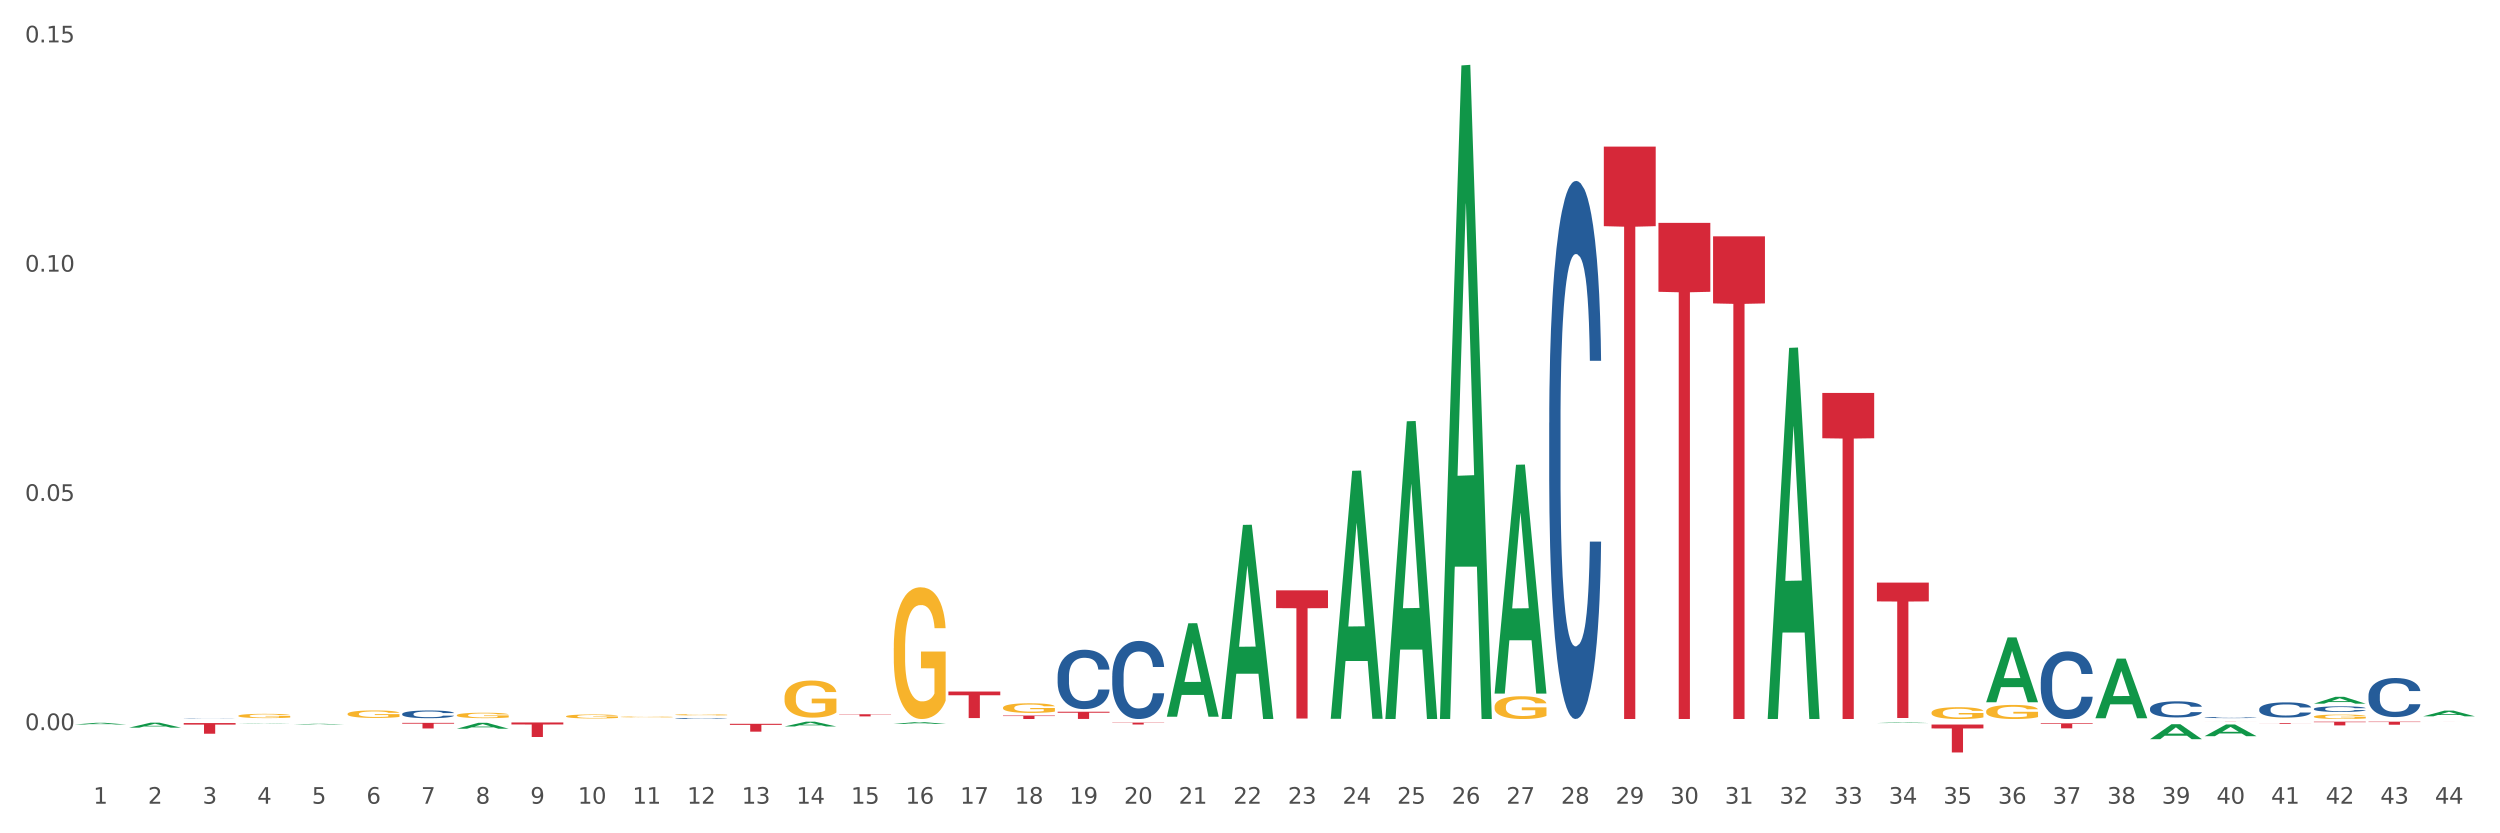 <?xml version="1.0" encoding="utf-8" standalone="no"?>
<!DOCTYPE svg PUBLIC "-//W3C//DTD SVG 1.1//EN"
  "http://www.w3.org/Graphics/SVG/1.1/DTD/svg11.dtd">
<svg xmlns:xlink="http://www.w3.org/1999/xlink" width="1080pt" height="360pt" viewBox="0 0 1080 360" xmlns="http://www.w3.org/2000/svg" version="1.1">
 <rect x="0" y="0" width="1080" height="360" fill="#333333" stroke="none"/>
 <defs>
  <style type="text/css">*{stroke-linejoin: round; stroke-linecap: butt}</style>
 </defs>
 <g id="figure_1">
  <g id="patch_1">
   <path d="M 0 360 
L 1080 360 
L 1080 0 
L 0 0 
z
" style="fill: #ffffff; stroke: #ffffff; stroke-linejoin: miter"/>
  </g>
  <g id="axes_1">
   <g id="matplotlib.axis_1">
    <g id="xtick_1">
     <g id="text_1">
      <!-- 1 -->
      <g style="fill: #4d4d4d" transform="translate(40.329 347.204) scale(0.096 -0.096)">
       <defs>
        <path id="DejaVuSans-31" d="M 794 531 
L 1825 531 
L 1825 4091 
L 703 3866 
L 703 4441 
L 1819 4666 
L 2450 4666 
L 2450 531 
L 3481 531 
L 3481 0 
L 794 0 
L 794 531 
z
" transform="scale(0.016)"/>
       </defs>
       <use xlink:href="#DejaVuSans-31"/>
      </g>
     </g>
    </g>
    <g id="xtick_2">
     <g id="text_2">
      <!-- 2 -->
      <g style="fill: #4d4d4d" transform="translate(63.924 347.204) scale(0.096 -0.096)">
       <defs>
        <path id="DejaVuSans-32" d="M 1228 531 
L 3431 531 
L 3431 0 
L 469 0 
L 469 531 
Q 828 903 1448 1529 
Q 2069 2156 2228 2338 
Q 2531 2678 2651 2914 
Q 2772 3150 2772 3378 
Q 2772 3750 2511 3984 
Q 2250 4219 1831 4219 
Q 1534 4219 1204 4116 
Q 875 4013 500 3803 
L 500 4441 
Q 881 4594 1212 4672 
Q 1544 4750 1819 4750 
Q 2544 4750 2975 4387 
Q 3406 4025 3406 3419 
Q 3406 3131 3298 2873 
Q 3191 2616 2906 2266 
Q 2828 2175 2409 1742 
Q 1991 1309 1228 531 
z
" transform="scale(0.016)"/>
       </defs>
       <use xlink:href="#DejaVuSans-32"/>
      </g>
     </g>
    </g>
    <g id="xtick_3">
     <g id="text_3">
      <!-- 3 -->
      <g style="fill: #4d4d4d" transform="translate(87.52 347.204) scale(0.096 -0.096)">
       <defs>
        <path id="DejaVuSans-33" d="M 2597 2516 
Q 3050 2419 3304 2112 
Q 3559 1806 3559 1356 
Q 3559 666 3084 287 
Q 2609 -91 1734 -91 
Q 1441 -91 1130 -33 
Q 819 25 488 141 
L 488 750 
Q 750 597 1062 519 
Q 1375 441 1716 441 
Q 2309 441 2620 675 
Q 2931 909 2931 1356 
Q 2931 1769 2642 2001 
Q 2353 2234 1838 2234 
L 1294 2234 
L 1294 2753 
L 1863 2753 
Q 2328 2753 2575 2939 
Q 2822 3125 2822 3475 
Q 2822 3834 2567 4026 
Q 2313 4219 1838 4219 
Q 1578 4219 1281 4162 
Q 984 4106 628 3988 
L 628 4550 
Q 988 4650 1302 4700 
Q 1616 4750 1894 4750 
Q 2613 4750 3031 4423 
Q 3450 4097 3450 3541 
Q 3450 3153 3228 2886 
Q 3006 2619 2597 2516 
z
" transform="scale(0.016)"/>
       </defs>
       <use xlink:href="#DejaVuSans-33"/>
      </g>
     </g>
    </g>
    <g id="xtick_4">
     <g id="text_4">
      <!-- 4 -->
      <g style="fill: #4d4d4d" transform="translate(111.116 347.204) scale(0.096 -0.096)">
       <defs>
        <path id="DejaVuSans-34" d="M 2419 4116 
L 825 1625 
L 2419 1625 
L 2419 4116 
z
M 2253 4666 
L 3047 4666 
L 3047 1625 
L 3713 1625 
L 3713 1100 
L 3047 1100 
L 3047 0 
L 2419 0 
L 2419 1100 
L 313 1100 
L 313 1709 
L 2253 4666 
z
" transform="scale(0.016)"/>
       </defs>
       <use xlink:href="#DejaVuSans-34"/>
      </g>
     </g>
    </g>
    <g id="xtick_5">
     <g id="text_5">
      <!-- 5 -->
      <g style="fill: #4d4d4d" transform="translate(134.711 347.204) scale(0.096 -0.096)">
       <defs>
        <path id="DejaVuSans-35" d="M 691 4666 
L 3169 4666 
L 3169 4134 
L 1269 4134 
L 1269 2991 
Q 1406 3038 1543 3061 
Q 1681 3084 1819 3084 
Q 2600 3084 3056 2656 
Q 3513 2228 3513 1497 
Q 3513 744 3044 326 
Q 2575 -91 1722 -91 
Q 1428 -91 1123 -41 
Q 819 9 494 109 
L 494 744 
Q 775 591 1075 516 
Q 1375 441 1709 441 
Q 2250 441 2565 725 
Q 2881 1009 2881 1497 
Q 2881 1984 2565 2268 
Q 2250 2553 1709 2553 
Q 1456 2553 1204 2497 
Q 953 2441 691 2322 
L 691 4666 
z
" transform="scale(0.016)"/>
       </defs>
       <use xlink:href="#DejaVuSans-35"/>
      </g>
     </g>
    </g>
    <g id="xtick_6">
     <g id="text_6">
      <!-- 6 -->
      <g style="fill: #4d4d4d" transform="translate(158.307 347.204) scale(0.096 -0.096)">
       <defs>
        <path id="DejaVuSans-36" d="M 2113 2584 
Q 1688 2584 1439 2293 
Q 1191 2003 1191 1497 
Q 1191 994 1439 701 
Q 1688 409 2113 409 
Q 2538 409 2786 701 
Q 3034 994 3034 1497 
Q 3034 2003 2786 2293 
Q 2538 2584 2113 2584 
z
M 3366 4563 
L 3366 3988 
Q 3128 4100 2886 4159 
Q 2644 4219 2406 4219 
Q 1781 4219 1451 3797 
Q 1122 3375 1075 2522 
Q 1259 2794 1537 2939 
Q 1816 3084 2150 3084 
Q 2853 3084 3261 2657 
Q 3669 2231 3669 1497 
Q 3669 778 3244 343 
Q 2819 -91 2113 -91 
Q 1303 -91 875 529 
Q 447 1150 447 2328 
Q 447 3434 972 4092 
Q 1497 4750 2381 4750 
Q 2619 4750 2861 4703 
Q 3103 4656 3366 4563 
z
" transform="scale(0.016)"/>
       </defs>
       <use xlink:href="#DejaVuSans-36"/>
      </g>
     </g>
    </g>
    <g id="xtick_7">
     <g id="text_7">
      <!-- 7 -->
      <g style="fill: #4d4d4d" transform="translate(181.902 347.204) scale(0.096 -0.096)">
       <defs>
        <path id="DejaVuSans-37" d="M 525 4666 
L 3525 4666 
L 3525 4397 
L 1831 0 
L 1172 0 
L 2766 4134 
L 525 4134 
L 525 4666 
z
" transform="scale(0.016)"/>
       </defs>
       <use xlink:href="#DejaVuSans-37"/>
      </g>
     </g>
    </g>
    <g id="xtick_8">
     <g id="text_8">
      <!-- 8 -->
      <g style="fill: #4d4d4d" transform="translate(205.498 347.204) scale(0.096 -0.096)">
       <defs>
        <path id="DejaVuSans-38" d="M 2034 2216 
Q 1584 2216 1326 1975 
Q 1069 1734 1069 1313 
Q 1069 891 1326 650 
Q 1584 409 2034 409 
Q 2484 409 2743 651 
Q 3003 894 3003 1313 
Q 3003 1734 2745 1975 
Q 2488 2216 2034 2216 
z
M 1403 2484 
Q 997 2584 770 2862 
Q 544 3141 544 3541 
Q 544 4100 942 4425 
Q 1341 4750 2034 4750 
Q 2731 4750 3128 4425 
Q 3525 4100 3525 3541 
Q 3525 3141 3298 2862 
Q 3072 2584 2669 2484 
Q 3125 2378 3379 2068 
Q 3634 1759 3634 1313 
Q 3634 634 3220 271 
Q 2806 -91 2034 -91 
Q 1263 -91 848 271 
Q 434 634 434 1313 
Q 434 1759 690 2068 
Q 947 2378 1403 2484 
z
M 1172 3481 
Q 1172 3119 1398 2916 
Q 1625 2713 2034 2713 
Q 2441 2713 2670 2916 
Q 2900 3119 2900 3481 
Q 2900 3844 2670 4047 
Q 2441 4250 2034 4250 
Q 1625 4250 1398 4047 
Q 1172 3844 1172 3481 
z
" transform="scale(0.016)"/>
       </defs>
       <use xlink:href="#DejaVuSans-38"/>
      </g>
     </g>
    </g>
    <g id="xtick_9">
     <g id="text_9">
      <!-- 9 -->
      <g style="fill: #4d4d4d" transform="translate(229.093 347.204) scale(0.096 -0.096)">
       <defs>
        <path id="DejaVuSans-39" d="M 703 97 
L 703 672 
Q 941 559 1184 500 
Q 1428 441 1663 441 
Q 2288 441 2617 861 
Q 2947 1281 2994 2138 
Q 2813 1869 2534 1725 
Q 2256 1581 1919 1581 
Q 1219 1581 811 2004 
Q 403 2428 403 3163 
Q 403 3881 828 4315 
Q 1253 4750 1959 4750 
Q 2769 4750 3195 4129 
Q 3622 3509 3622 2328 
Q 3622 1225 3098 567 
Q 2575 -91 1691 -91 
Q 1453 -91 1209 -44 
Q 966 3 703 97 
z
M 1959 2075 
Q 2384 2075 2632 2365 
Q 2881 2656 2881 3163 
Q 2881 3666 2632 3958 
Q 2384 4250 1959 4250 
Q 1534 4250 1286 3958 
Q 1038 3666 1038 3163 
Q 1038 2656 1286 2365 
Q 1534 2075 1959 2075 
z
" transform="scale(0.016)"/>
       </defs>
       <use xlink:href="#DejaVuSans-39"/>
      </g>
     </g>
    </g>
    <g id="xtick_10">
     <g id="text_10">
      <!-- 10 -->
      <g style="fill: #4d4d4d" transform="translate(249.635 347.204) scale(0.096 -0.096)">
       <defs>
        <path id="DejaVuSans-30" d="M 2034 4250 
Q 1547 4250 1301 3770 
Q 1056 3291 1056 2328 
Q 1056 1369 1301 889 
Q 1547 409 2034 409 
Q 2525 409 2770 889 
Q 3016 1369 3016 2328 
Q 3016 3291 2770 3770 
Q 2525 4250 2034 4250 
z
M 2034 4750 
Q 2819 4750 3233 4129 
Q 3647 3509 3647 2328 
Q 3647 1150 3233 529 
Q 2819 -91 2034 -91 
Q 1250 -91 836 529 
Q 422 1150 422 2328 
Q 422 3509 836 4129 
Q 1250 4750 2034 4750 
z
" transform="scale(0.016)"/>
       </defs>
       <use xlink:href="#DejaVuSans-31"/>
       <use xlink:href="#DejaVuSans-30" transform="translate(63.623 0)"/>
      </g>
     </g>
    </g>
    <g id="xtick_11">
     <g id="text_11">
      <!-- 11 -->
      <g style="fill: #4d4d4d" transform="translate(273.231 347.204) scale(0.096 -0.096)">
       <use xlink:href="#DejaVuSans-31"/>
       <use xlink:href="#DejaVuSans-31" transform="translate(63.623 0)"/>
      </g>
     </g>
    </g>
    <g id="xtick_12">
     <g id="text_12">
      <!-- 12 -->
      <g style="fill: #4d4d4d" transform="translate(296.826 347.204) scale(0.096 -0.096)">
       <use xlink:href="#DejaVuSans-31"/>
       <use xlink:href="#DejaVuSans-32" transform="translate(63.623 0)"/>
      </g>
     </g>
    </g>
    <g id="xtick_13">
     <g id="text_13">
      <!-- 13 -->
      <g style="fill: #4d4d4d" transform="translate(320.422 347.204) scale(0.096 -0.096)">
       <use xlink:href="#DejaVuSans-31"/>
       <use xlink:href="#DejaVuSans-33" transform="translate(63.623 0)"/>
      </g>
     </g>
    </g>
    <g id="xtick_14">
     <g id="text_14">
      <!-- 14 -->
      <g style="fill: #4d4d4d" transform="translate(344.017 347.204) scale(0.096 -0.096)">
       <use xlink:href="#DejaVuSans-31"/>
       <use xlink:href="#DejaVuSans-34" transform="translate(63.623 0)"/>
      </g>
     </g>
    </g>
    <g id="xtick_15">
     <g id="text_15">
      <!-- 15 -->
      <g style="fill: #4d4d4d" transform="translate(367.613 347.204) scale(0.096 -0.096)">
       <use xlink:href="#DejaVuSans-31"/>
       <use xlink:href="#DejaVuSans-35" transform="translate(63.623 0)"/>
      </g>
     </g>
    </g>
    <g id="xtick_16">
     <g id="text_16">
      <!-- 16 -->
      <g style="fill: #4d4d4d" transform="translate(391.208 347.204) scale(0.096 -0.096)">
       <use xlink:href="#DejaVuSans-31"/>
       <use xlink:href="#DejaVuSans-36" transform="translate(63.623 0)"/>
      </g>
     </g>
    </g>
    <g id="xtick_17">
     <g id="text_17">
      <!-- 17 -->
      <g style="fill: #4d4d4d" transform="translate(414.804 347.204) scale(0.096 -0.096)">
       <use xlink:href="#DejaVuSans-31"/>
       <use xlink:href="#DejaVuSans-37" transform="translate(63.623 0)"/>
      </g>
     </g>
    </g>
    <g id="xtick_18">
     <g id="text_18">
      <!-- 18 -->
      <g style="fill: #4d4d4d" transform="translate(438.399 347.204) scale(0.096 -0.096)">
       <use xlink:href="#DejaVuSans-31"/>
       <use xlink:href="#DejaVuSans-38" transform="translate(63.623 0)"/>
      </g>
     </g>
    </g>
    <g id="xtick_19">
     <g id="text_19">
      <!-- 19 -->
      <g style="fill: #4d4d4d" transform="translate(461.995 347.204) scale(0.096 -0.096)">
       <use xlink:href="#DejaVuSans-31"/>
       <use xlink:href="#DejaVuSans-39" transform="translate(63.623 0)"/>
      </g>
     </g>
    </g>
    <g id="xtick_20">
     <g id="text_20">
      <!-- 20 -->
      <g style="fill: #4d4d4d" transform="translate(485.591 347.204) scale(0.096 -0.096)">
       <use xlink:href="#DejaVuSans-32"/>
       <use xlink:href="#DejaVuSans-30" transform="translate(63.623 0)"/>
      </g>
     </g>
    </g>
    <g id="xtick_21">
     <g id="text_21">
      <!-- 21 -->
      <g style="fill: #4d4d4d" transform="translate(509.186 347.204) scale(0.096 -0.096)">
       <use xlink:href="#DejaVuSans-32"/>
       <use xlink:href="#DejaVuSans-31" transform="translate(63.623 0)"/>
      </g>
     </g>
    </g>
    <g id="xtick_22">
     <g id="text_22">
      <!-- 22 -->
      <g style="fill: #4d4d4d" transform="translate(532.782 347.204) scale(0.096 -0.096)">
       <use xlink:href="#DejaVuSans-32"/>
       <use xlink:href="#DejaVuSans-32" transform="translate(63.623 0)"/>
      </g>
     </g>
    </g>
    <g id="xtick_23">
     <g id="text_23">
      <!-- 23 -->
      <g style="fill: #4d4d4d" transform="translate(556.377 347.204) scale(0.096 -0.096)">
       <use xlink:href="#DejaVuSans-32"/>
       <use xlink:href="#DejaVuSans-33" transform="translate(63.623 0)"/>
      </g>
     </g>
    </g>
    <g id="xtick_24">
     <g id="text_24">
      <!-- 24 -->
      <g style="fill: #4d4d4d" transform="translate(579.973 347.204) scale(0.096 -0.096)">
       <use xlink:href="#DejaVuSans-32"/>
       <use xlink:href="#DejaVuSans-34" transform="translate(63.623 0)"/>
      </g>
     </g>
    </g>
    <g id="xtick_25">
     <g id="text_25">
      <!-- 25 -->
      <g style="fill: #4d4d4d" transform="translate(603.568 347.204) scale(0.096 -0.096)">
       <use xlink:href="#DejaVuSans-32"/>
       <use xlink:href="#DejaVuSans-35" transform="translate(63.623 0)"/>
      </g>
     </g>
    </g>
    <g id="xtick_26">
     <g id="text_26">
      <!-- 26 -->
      <g style="fill: #4d4d4d" transform="translate(627.164 347.204) scale(0.096 -0.096)">
       <use xlink:href="#DejaVuSans-32"/>
       <use xlink:href="#DejaVuSans-36" transform="translate(63.623 0)"/>
      </g>
     </g>
    </g>
    <g id="xtick_27">
     <g id="text_27">
      <!-- 27 -->
      <g style="fill: #4d4d4d" transform="translate(650.76 347.204) scale(0.096 -0.096)">
       <use xlink:href="#DejaVuSans-32"/>
       <use xlink:href="#DejaVuSans-37" transform="translate(63.623 0)"/>
      </g>
     </g>
    </g>
    <g id="xtick_28">
     <g id="text_28">
      <!-- 28 -->
      <g style="fill: #4d4d4d" transform="translate(674.355 347.204) scale(0.096 -0.096)">
       <use xlink:href="#DejaVuSans-32"/>
       <use xlink:href="#DejaVuSans-38" transform="translate(63.623 0)"/>
      </g>
     </g>
    </g>
    <g id="xtick_29">
     <g id="text_29">
      <!-- 29 -->
      <g style="fill: #4d4d4d" transform="translate(697.951 347.204) scale(0.096 -0.096)">
       <use xlink:href="#DejaVuSans-32"/>
       <use xlink:href="#DejaVuSans-39" transform="translate(63.623 0)"/>
      </g>
     </g>
    </g>
    <g id="xtick_30">
     <g id="text_30">
      <!-- 30 -->
      <g style="fill: #4d4d4d" transform="translate(721.546 347.204) scale(0.096 -0.096)">
       <use xlink:href="#DejaVuSans-33"/>
       <use xlink:href="#DejaVuSans-30" transform="translate(63.623 0)"/>
      </g>
     </g>
    </g>
    <g id="xtick_31">
     <g id="text_31">
      <!-- 31 -->
      <g style="fill: #4d4d4d" transform="translate(745.142 347.204) scale(0.096 -0.096)">
       <use xlink:href="#DejaVuSans-33"/>
       <use xlink:href="#DejaVuSans-31" transform="translate(63.623 0)"/>
      </g>
     </g>
    </g>
    <g id="xtick_32">
     <g id="text_32">
      <!-- 32 -->
      <g style="fill: #4d4d4d" transform="translate(768.737 347.204) scale(0.096 -0.096)">
       <use xlink:href="#DejaVuSans-33"/>
       <use xlink:href="#DejaVuSans-32" transform="translate(63.623 0)"/>
      </g>
     </g>
    </g>
    <g id="xtick_33">
     <g id="text_33">
      <!-- 33 -->
      <g style="fill: #4d4d4d" transform="translate(792.333 347.204) scale(0.096 -0.096)">
       <use xlink:href="#DejaVuSans-33"/>
       <use xlink:href="#DejaVuSans-33" transform="translate(63.623 0)"/>
      </g>
     </g>
    </g>
    <g id="xtick_34">
     <g id="text_34">
      <!-- 34 -->
      <g style="fill: #4d4d4d" transform="translate(815.928 347.204) scale(0.096 -0.096)">
       <use xlink:href="#DejaVuSans-33"/>
       <use xlink:href="#DejaVuSans-34" transform="translate(63.623 0)"/>
      </g>
     </g>
    </g>
    <g id="xtick_35">
     <g id="text_35">
      <!-- 35 -->
      <g style="fill: #4d4d4d" transform="translate(839.524 347.204) scale(0.096 -0.096)">
       <use xlink:href="#DejaVuSans-33"/>
       <use xlink:href="#DejaVuSans-35" transform="translate(63.623 0)"/>
      </g>
     </g>
    </g>
    <g id="xtick_36">
     <g id="text_36">
      <!-- 36 -->
      <g style="fill: #4d4d4d" transform="translate(863.12 347.204) scale(0.096 -0.096)">
       <use xlink:href="#DejaVuSans-33"/>
       <use xlink:href="#DejaVuSans-36" transform="translate(63.623 0)"/>
      </g>
     </g>
    </g>
    <g id="xtick_37">
     <g id="text_37">
      <!-- 37 -->
      <g style="fill: #4d4d4d" transform="translate(886.715 347.204) scale(0.096 -0.096)">
       <use xlink:href="#DejaVuSans-33"/>
       <use xlink:href="#DejaVuSans-37" transform="translate(63.623 0)"/>
      </g>
     </g>
    </g>
    <g id="xtick_38">
     <g id="text_38">
      <!-- 38 -->
      <g style="fill: #4d4d4d" transform="translate(910.311 347.204) scale(0.096 -0.096)">
       <use xlink:href="#DejaVuSans-33"/>
       <use xlink:href="#DejaVuSans-38" transform="translate(63.623 0)"/>
      </g>
     </g>
    </g>
    <g id="xtick_39">
     <g id="text_39">
      <!-- 39 -->
      <g style="fill: #4d4d4d" transform="translate(933.906 347.204) scale(0.096 -0.096)">
       <use xlink:href="#DejaVuSans-33"/>
       <use xlink:href="#DejaVuSans-39" transform="translate(63.623 0)"/>
      </g>
     </g>
    </g>
    <g id="xtick_40">
     <g id="text_40">
      <!-- 40 -->
      <g style="fill: #4d4d4d" transform="translate(957.502 347.204) scale(0.096 -0.096)">
       <use xlink:href="#DejaVuSans-34"/>
       <use xlink:href="#DejaVuSans-30" transform="translate(63.623 0)"/>
      </g>
     </g>
    </g>
    <g id="xtick_41">
     <g id="text_41">
      <!-- 41 -->
      <g style="fill: #4d4d4d" transform="translate(981.097 347.204) scale(0.096 -0.096)">
       <use xlink:href="#DejaVuSans-34"/>
       <use xlink:href="#DejaVuSans-31" transform="translate(63.623 0)"/>
      </g>
     </g>
    </g>
    <g id="xtick_42">
     <g id="text_42">
      <!-- 42 -->
      <g style="fill: #4d4d4d" transform="translate(1004.693 347.204) scale(0.096 -0.096)">
       <use xlink:href="#DejaVuSans-34"/>
       <use xlink:href="#DejaVuSans-32" transform="translate(63.623 0)"/>
      </g>
     </g>
    </g>
    <g id="xtick_43">
     <g id="text_43">
      <!-- 43 -->
      <g style="fill: #4d4d4d" transform="translate(1028.289 347.204) scale(0.096 -0.096)">
       <use xlink:href="#DejaVuSans-34"/>
       <use xlink:href="#DejaVuSans-33" transform="translate(63.623 0)"/>
      </g>
     </g>
    </g>
    <g id="xtick_44">
     <g id="text_44">
      <!-- 44 -->
      <g style="fill: #4d4d4d" transform="translate(1051.884 347.204) scale(0.096 -0.096)">
       <use xlink:href="#DejaVuSans-34"/>
       <use xlink:href="#DejaVuSans-34" transform="translate(63.623 0)"/>
      </g>
     </g>
    </g>
    <g id="xtick_45"/>
    <g id="xtick_46"/>
    <g id="xtick_47"/>
    <g id="xtick_48"/>
    <g id="xtick_49"/>
    <g id="xtick_50"/>
    <g id="xtick_51"/>
    <g id="xtick_52"/>
    <g id="xtick_53"/>
    <g id="xtick_54"/>
    <g id="xtick_55"/>
    <g id="xtick_56"/>
    <g id="xtick_57"/>
    <g id="xtick_58"/>
    <g id="xtick_59"/>
    <g id="xtick_60"/>
    <g id="xtick_61"/>
    <g id="xtick_62"/>
    <g id="xtick_63"/>
    <g id="xtick_64"/>
    <g id="xtick_65"/>
    <g id="xtick_66"/>
    <g id="xtick_67"/>
    <g id="xtick_68"/>
    <g id="xtick_69"/>
    <g id="xtick_70"/>
    <g id="xtick_71"/>
    <g id="xtick_72"/>
    <g id="xtick_73"/>
    <g id="xtick_74"/>
    <g id="xtick_75"/>
    <g id="xtick_76"/>
    <g id="xtick_77"/>
    <g id="xtick_78"/>
    <g id="xtick_79"/>
    <g id="xtick_80"/>
    <g id="xtick_81"/>
    <g id="xtick_82"/>
    <g id="xtick_83"/>
    <g id="xtick_84"/>
    <g id="xtick_85"/>
    <g id="xtick_86"/>
    <g id="xtick_87"/>
   </g>
   <g id="matplotlib.axis_2">
    <g id="ytick_1">
     <g id="text_45">
      <!-- 0.00 -->
      <g style="fill: #4d4d4d" transform="translate(10.8 315.405) scale(0.096 -0.096)">
       <defs>
        <path id="DejaVuSans-2e" d="M 684 794 
L 1344 794 
L 1344 0 
L 684 0 
L 684 794 
z
" transform="scale(0.016)"/>
       </defs>
       <use xlink:href="#DejaVuSans-30"/>
       <use xlink:href="#DejaVuSans-2e" transform="translate(63.623 0)"/>
       <use xlink:href="#DejaVuSans-30" transform="translate(95.41 0)"/>
       <use xlink:href="#DejaVuSans-30" transform="translate(159.033 0)"/>
      </g>
     </g>
    </g>
    <g id="ytick_2">
     <g id="text_46">
      <!-- 0.05 -->
      <g style="fill: #4d4d4d" transform="translate(10.8 216.378) scale(0.096 -0.096)">
       <use xlink:href="#DejaVuSans-30"/>
       <use xlink:href="#DejaVuSans-2e" transform="translate(63.623 0)"/>
       <use xlink:href="#DejaVuSans-30" transform="translate(95.41 0)"/>
       <use xlink:href="#DejaVuSans-35" transform="translate(159.033 0)"/>
      </g>
     </g>
    </g>
    <g id="ytick_3">
     <g id="text_47">
      <!-- 0.10 -->
      <g style="fill: #4d4d4d" transform="translate(10.8 117.352) scale(0.096 -0.096)">
       <use xlink:href="#DejaVuSans-30"/>
       <use xlink:href="#DejaVuSans-2e" transform="translate(63.623 0)"/>
       <use xlink:href="#DejaVuSans-31" transform="translate(95.41 0)"/>
       <use xlink:href="#DejaVuSans-30" transform="translate(159.033 0)"/>
      </g>
     </g>
    </g>
    <g id="ytick_4">
     <g id="text_48">
      <!-- 0.15 -->
      <g style="fill: #4d4d4d" transform="translate(10.8 18.326) scale(0.096 -0.096)">
       <use xlink:href="#DejaVuSans-30"/>
       <use xlink:href="#DejaVuSans-2e" transform="translate(63.623 0)"/>
       <use xlink:href="#DejaVuSans-31" transform="translate(95.41 0)"/>
       <use xlink:href="#DejaVuSans-35" transform="translate(159.033 0)"/>
      </g>
     </g>
    </g>
    <g id="ytick_5"/>
    <g id="ytick_6"/>
    <g id="ytick_7"/>
   </g>
   <g id="PolyCollection_1">
    <path d="M 32.175 312.998 
L 32.198 312.997 
L 41.442 312.25 
L 45.278 312.249 
L 54.591 312.999 
L 50.154 312.999 
L 48.143 312.825 
L 38.599 312.825 
L 38.53 312.827 
L 36.589 312.999 
L 32.175 312.999 
L 32.175 312.998 
L 39.801 312.72 
L 46.942 312.72 
L 43.406 312.409 
L 43.36 312.408 
L 43.314 312.41 
L 39.778 312.72 
L 39.801 312.72 
L 32.175 312.998 
z
" clip-path="url(#pe50750bdfd)" style="fill: #109648"/>
    <path d="M 787.233 169.747 
L 809.649 169.747 
L 809.649 189.324 
L 800.831 189.456 
L 800.831 310.622 
L 795.997 310.622 
L 795.997 189.456 
L 787.233 189.324 
L 787.233 169.879 
L 787.233 169.747 
z
" clip-path="url(#pe50750bdfd)" style="fill: #d62839"/>
    <path d="M 740.042 102.095 
L 762.458 102.095 
L 762.458 131.073 
L 753.64 131.269 
L 753.64 310.622 
L 748.806 310.622 
L 748.806 131.269 
L 740.042 131.073 
L 740.042 102.291 
L 740.042 102.095 
z
" clip-path="url(#pe50750bdfd)" style="fill: #d62839"/>
    <path d="M 716.446 96.27 
L 738.862 96.27 
L 738.862 126.058 
L 730.045 126.26 
L 730.045 310.622 
L 725.211 310.622 
L 725.211 126.26 
L 716.446 126.058 
L 716.446 96.472 
L 716.446 96.27 
z
" clip-path="url(#pe50750bdfd)" style="fill: #d62839"/>
    <path d="M 692.851 63.339 
L 715.267 63.339 
L 715.267 97.703 
L 706.449 97.935 
L 706.449 310.622 
L 701.615 310.622 
L 701.615 97.935 
L 692.851 97.703 
L 692.851 63.571 
L 692.851 63.339 
z
" clip-path="url(#pe50750bdfd)" style="fill: #d62839"/>
    <path d="M 551.277 255.014 
L 573.693 255.014 
L 573.693 262.712 
L 564.876 262.764 
L 564.876 310.409 
L 560.042 310.409 
L 560.042 262.764 
L 551.277 262.712 
L 551.277 255.066 
L 551.277 255.014 
z
" clip-path="url(#pe50750bdfd)" style="fill: #d62839"/>
    <path d="M 480.491 312.159 
L 502.906 312.159 
L 502.906 312.274 
L 494.089 312.274 
L 494.089 312.986 
L 489.255 312.986 
L 489.255 312.274 
L 480.491 312.274 
L 480.491 312.159 
L 480.491 312.159 
z
" clip-path="url(#pe50750bdfd)" style="fill: #d62839"/>
    <path d="M 456.895 307.475 
L 479.311 307.475 
L 479.311 307.905 
L 470.493 307.908 
L 470.493 310.573 
L 465.66 310.573 
L 465.66 307.908 
L 456.895 307.905 
L 456.895 307.478 
L 456.895 307.475 
z
" clip-path="url(#pe50750bdfd)" style="fill: #d62839"/>
    <path d="M 810.829 251.679 
L 833.244 251.679 
L 833.244 259.808 
L 824.427 259.863 
L 824.427 310.174 
L 819.593 310.174 
L 819.593 259.863 
L 810.829 259.808 
L 810.829 251.734 
L 810.829 251.679 
z
" clip-path="url(#pe50750bdfd)" style="fill: #d62839"/>
    <path d="M 433.3 309.119 
L 455.715 309.119 
L 455.715 309.328 
L 446.898 309.329 
L 446.898 310.622 
L 442.064 310.622 
L 442.064 309.329 
L 433.3 309.328 
L 433.3 309.12 
L 433.3 309.119 
z
" clip-path="url(#pe50750bdfd)" style="fill: #d62839"/>
    <path d="M 362.513 308.555 
L 384.929 308.555 
L 384.929 308.684 
L 376.111 308.684 
L 376.111 309.481 
L 371.277 309.481 
L 371.277 308.684 
L 362.513 308.684 
L 362.513 308.556 
L 362.513 308.555 
z
" clip-path="url(#pe50750bdfd)" style="fill: #d62839"/>
    <path d="M 315.322 312.674 
L 337.738 312.674 
L 337.738 313.146 
L 328.92 313.149 
L 328.92 316.07 
L 324.086 316.07 
L 324.086 313.149 
L 315.322 313.146 
L 315.322 312.677 
L 315.322 312.674 
z
" clip-path="url(#pe50750bdfd)" style="fill: #d62839"/>
    <path d="M 220.94 312.108 
L 243.355 312.108 
L 243.355 312.98 
L 234.538 312.986 
L 234.538 318.382 
L 229.704 318.382 
L 229.704 312.986 
L 220.94 312.98 
L 220.94 312.114 
L 220.94 312.108 
z
" clip-path="url(#pe50750bdfd)" style="fill: #d62839"/>
    <path d="M 173.748 312.284 
L 196.164 312.284 
L 196.164 312.622 
L 187.347 312.624 
L 187.347 314.711 
L 182.513 314.711 
L 182.513 312.624 
L 173.748 312.622 
L 173.748 312.287 
L 173.748 312.284 
z
" clip-path="url(#pe50750bdfd)" style="fill: #d62839"/>
    <path d="M 79.366 310.337 
L 79.393 310.337 
L 79.393 310.333 
L 79.472 310.328 
L 79.764 310.318 
L 80.135 310.311 
L 80.77 310.303 
L 81.115 310.299 
L 81.565 310.295 
L 82.493 310.289 
L 83.553 310.283 
L 84.294 310.28 
L 84.851 310.278 
L 86.096 310.275 
L 86.812 310.273 
L 87.553 310.272 
L 88.189 310.271 
L 89.249 310.27 
L 90.097 310.27 
L 91.077 310.27 
L 91.899 310.27 
L 92.985 310.271 
L 94.575 310.272 
L 95.184 310.273 
L 96.006 310.275 
L 96.854 310.277 
L 97.543 310.279 
L 98.337 310.282 
L 99.159 310.286 
L 99.954 310.292 
L 100.51 310.296 
L 100.961 310.301 
L 101.358 310.307 
L 101.649 310.314 
L 101.782 310.32 
L 96.933 310.32 
L 96.801 310.315 
L 96.536 310.309 
L 96.271 310.306 
L 95.979 310.303 
L 95.529 310.299 
L 95.131 310.297 
L 94.469 310.294 
L 93.86 310.293 
L 93.356 310.292 
L 92.747 310.291 
L 91.448 310.29 
L 90.521 310.29 
L 89.938 310.29 
L 89.223 310.291 
L 88.613 310.292 
L 87.898 310.294 
L 87.341 310.295 
L 86.785 310.298 
L 86.467 310.299 
L 85.99 310.302 
L 85.672 310.305 
L 85.248 310.309 
L 85.01 310.312 
L 84.586 310.32 
L 84.4 310.325 
L 84.321 310.329 
L 84.268 310.334 
L 84.268 310.355 
L 84.427 310.364 
L 84.559 310.368 
L 84.771 310.373 
L 85.169 310.379 
L 85.752 310.385 
L 86.361 310.389 
L 86.865 310.392 
L 87.341 310.394 
L 87.818 310.395 
L 88.401 310.396 
L 88.878 310.397 
L 89.594 310.398 
L 90.442 310.399 
L 91.104 310.399 
L 92.455 310.398 
L 93.065 310.397 
L 93.648 310.396 
L 94.283 310.395 
L 94.787 310.393 
L 95.078 310.392 
L 95.555 310.389 
L 95.926 310.387 
L 96.244 310.383 
L 96.456 310.381 
L 96.695 310.377 
L 96.88 310.372 
L 96.933 310.37 
L 101.782 310.37 
L 101.676 310.374 
L 101.49 310.379 
L 101.12 310.386 
L 100.828 310.389 
L 100.378 310.394 
L 99.901 310.398 
L 99.238 310.402 
L 98.629 310.405 
L 97.993 310.408 
L 97.304 310.41 
L 96.059 310.413 
L 95.608 310.414 
L 94.654 310.416 
L 93.913 310.417 
L 92.826 310.418 
L 91.713 310.418 
L 90.548 310.419 
L 89.514 310.418 
L 88.375 310.418 
L 87.659 310.417 
L 86.865 310.415 
L 85.937 310.414 
L 85.063 310.411 
L 84.241 310.409 
L 83.473 310.405 
L 82.758 310.402 
L 81.83 310.396 
L 81.141 310.39 
L 80.638 310.385 
L 80.293 310.381 
L 79.949 310.375 
L 79.764 310.371 
L 79.472 310.361 
L 79.366 310.353 
L 79.366 310.337 
z
" clip-path="url(#pe50750bdfd)" style="fill: #255c99"/>
    <path d="M 173.748 308.425 
L 173.775 308.422 
L 173.775 308.337 
L 173.854 308.22 
L 174.146 308.007 
L 174.517 307.845 
L 175.153 307.655 
L 175.497 307.576 
L 175.948 307.487 
L 176.875 307.344 
L 177.935 307.221 
L 178.677 307.154 
L 179.233 307.111 
L 180.478 307.035 
L 181.194 307.001 
L 181.936 306.974 
L 182.572 306.956 
L 183.631 306.934 
L 184.479 306.925 
L 185.46 306.922 
L 186.281 306.925 
L 187.367 306.937 
L 188.957 306.974 
L 189.567 306.995 
L 190.388 307.032 
L 191.236 307.081 
L 191.925 307.13 
L 192.72 307.2 
L 193.541 307.292 
L 194.336 307.408 
L 194.892 307.515 
L 195.343 307.628 
L 195.74 307.765 
L 196.032 307.915 
L 196.164 308.04 
L 191.315 308.04 
L 191.183 307.927 
L 190.918 307.805 
L 190.653 307.722 
L 190.361 307.655 
L 189.911 307.579 
L 189.514 307.53 
L 188.851 307.472 
L 188.242 307.435 
L 187.738 307.414 
L 187.129 307.396 
L 185.831 307.377 
L 184.903 307.377 
L 184.32 307.383 
L 183.605 307.399 
L 182.996 307.42 
L 182.28 307.457 
L 181.724 307.496 
L 181.167 307.548 
L 180.849 307.585 
L 180.372 307.652 
L 180.054 307.707 
L 179.631 307.802 
L 179.392 307.869 
L 178.968 308.043 
L 178.783 308.172 
L 178.703 308.26 
L 178.65 308.358 
L 178.65 308.835 
L 178.809 309.048 
L 178.942 309.14 
L 179.154 309.244 
L 179.551 309.378 
L 180.134 309.51 
L 180.743 309.605 
L 181.247 309.663 
L 181.724 309.705 
L 182.201 309.739 
L 182.784 309.77 
L 183.261 309.788 
L 183.976 309.806 
L 184.824 309.815 
L 185.486 309.815 
L 186.838 309.8 
L 187.447 309.785 
L 188.03 309.763 
L 188.666 309.73 
L 189.169 309.693 
L 189.461 309.666 
L 189.938 309.608 
L 190.309 309.546 
L 190.626 309.476 
L 190.838 309.415 
L 191.077 309.323 
L 191.262 309.22 
L 191.315 309.165 
L 196.164 309.165 
L 196.058 309.275 
L 195.873 309.382 
L 195.502 309.525 
L 195.21 309.608 
L 194.76 309.708 
L 194.283 309.794 
L 193.621 309.889 
L 193.011 309.959 
L 192.375 310.02 
L 191.686 310.075 
L 190.441 310.151 
L 189.991 310.173 
L 189.037 310.209 
L 188.295 310.231 
L 187.208 310.252 
L 186.096 310.264 
L 184.93 310.268 
L 183.896 310.261 
L 182.757 310.243 
L 182.042 310.225 
L 181.247 310.197 
L 180.319 310.154 
L 179.445 310.103 
L 178.624 310.041 
L 177.855 309.971 
L 177.14 309.892 
L 176.213 309.76 
L 175.524 309.632 
L 175.02 309.513 
L 174.676 309.412 
L 174.331 309.284 
L 174.146 309.195 
L 173.854 308.981 
L 173.748 308.783 
L 173.748 308.425 
z
" clip-path="url(#pe50750bdfd)" style="fill: #255c99"/>
    <path d="M 291.726 310.39 
L 291.753 310.389 
L 291.753 310.378 
L 291.832 310.364 
L 292.124 310.337 
L 292.495 310.316 
L 293.13 310.292 
L 293.475 310.282 
L 293.925 310.271 
L 294.853 310.253 
L 295.913 310.237 
L 296.654 310.229 
L 297.211 310.224 
L 298.456 310.214 
L 299.172 310.21 
L 299.914 310.206 
L 300.549 310.204 
L 301.609 310.201 
L 302.457 310.2 
L 303.438 310.2 
L 304.259 310.2 
L 305.345 310.202 
L 306.935 310.206 
L 307.544 310.209 
L 308.366 310.214 
L 309.214 310.22 
L 309.903 310.226 
L 310.697 310.235 
L 311.519 310.246 
L 312.314 310.261 
L 312.87 310.275 
L 313.321 310.289 
L 313.718 310.306 
L 314.009 310.325 
L 314.142 310.341 
L 309.293 310.341 
L 309.161 310.327 
L 308.896 310.311 
L 308.631 310.301 
L 308.339 310.292 
L 307.889 310.283 
L 307.491 310.276 
L 306.829 310.269 
L 306.22 310.265 
L 305.716 310.262 
L 305.107 310.259 
L 303.808 310.257 
L 302.881 310.257 
L 302.298 310.258 
L 301.583 310.26 
L 300.973 310.263 
L 300.258 310.267 
L 299.702 310.272 
L 299.145 310.279 
L 298.827 310.283 
L 298.35 310.292 
L 298.032 310.299 
L 297.608 310.311 
L 297.37 310.319 
L 296.946 310.341 
L 296.76 310.358 
L 296.681 310.369 
L 296.628 310.381 
L 296.628 310.441 
L 296.787 310.468 
L 296.919 310.48 
L 297.131 310.493 
L 297.529 310.51 
L 298.112 310.527 
L 298.721 310.539 
L 299.225 310.546 
L 299.702 310.551 
L 300.178 310.555 
L 300.761 310.559 
L 301.238 310.562 
L 301.954 310.564 
L 302.802 310.565 
L 303.464 310.565 
L 304.815 310.563 
L 305.425 310.561 
L 306.008 310.559 
L 306.644 310.554 
L 307.147 310.55 
L 307.438 310.546 
L 307.915 310.539 
L 308.286 310.531 
L 308.604 310.522 
L 308.816 310.515 
L 309.055 310.503 
L 309.24 310.49 
L 309.293 310.483 
L 314.142 310.483 
L 314.036 310.497 
L 313.851 310.51 
L 313.48 310.528 
L 313.188 310.539 
L 312.738 310.552 
L 312.261 310.562 
L 311.598 310.574 
L 310.989 310.583 
L 310.353 310.591 
L 309.664 310.598 
L 308.419 310.608 
L 307.968 310.61 
L 307.015 310.615 
L 306.273 310.618 
L 305.186 310.62 
L 304.073 310.622 
L 302.908 310.622 
L 301.874 310.621 
L 300.735 310.619 
L 300.02 310.617 
L 299.225 310.613 
L 298.297 310.608 
L 297.423 310.601 
L 296.601 310.594 
L 295.833 310.585 
L 295.118 310.575 
L 294.19 310.558 
L 293.501 310.542 
L 292.998 310.527 
L 292.654 310.514 
L 292.309 310.498 
L 292.124 310.487 
L 291.832 310.46 
L 291.726 310.435 
L 291.726 310.39 
z
" clip-path="url(#pe50750bdfd)" style="fill: #255c99"/>
    <path d="M 409.704 298.754 
L 432.12 298.754 
L 432.12 300.344 
L 423.302 300.355 
L 423.302 310.198 
L 418.468 310.198 
L 418.468 300.355 
L 409.704 300.344 
L 409.704 298.764 
L 409.704 298.754 
z
" clip-path="url(#pe50750bdfd)" style="fill: #d62839"/>
    <path d="M 834.424 313.007 
L 856.84 313.007 
L 856.84 314.682 
L 848.022 314.693 
L 848.022 325.056 
L 843.189 325.056 
L 843.189 314.693 
L 834.424 314.682 
L 834.424 313.018 
L 834.424 313.007 
z
" clip-path="url(#pe50750bdfd)" style="fill: #d62839"/>
    <path d="M 881.615 312.468 
L 904.031 312.468 
L 904.031 312.771 
L 895.213 312.773 
L 895.213 314.645 
L 890.38 314.645 
L 890.38 312.773 
L 881.615 312.771 
L 881.615 312.47 
L 881.615 312.468 
z
" clip-path="url(#pe50750bdfd)" style="fill: #d62839"/>
    <path d="M 952.402 311.757 
L 974.818 311.757 
L 974.818 311.766 
L 966 311.766 
L 966 311.823 
L 961.166 311.823 
L 961.166 311.766 
L 952.402 311.766 
L 952.402 311.757 
L 952.402 311.757 
z
" clip-path="url(#pe50750bdfd)" style="fill: #d62839"/>
    <path d="M 1046.784 311.757 
L 1069.2 311.757 
L 1069.2 311.759 
L 1060.382 311.759 
L 1060.382 311.771 
L 1055.549 311.771 
L 1055.549 311.759 
L 1046.784 311.759 
L 1046.784 311.757 
L 1046.784 311.757 
z
" clip-path="url(#pe50750bdfd)" style="fill: #d62839"/>
    <path d="M 1023.189 311.757 
L 1045.604 311.757 
L 1045.604 311.943 
L 1036.787 311.944 
L 1036.787 313.094 
L 1031.953 313.094 
L 1031.953 311.944 
L 1023.189 311.943 
L 1023.189 311.759 
L 1023.189 311.757 
z
" clip-path="url(#pe50750bdfd)" style="fill: #d62839"/>
    <path d="M 999.593 311.757 
L 1022.009 311.757 
L 1022.009 311.98 
L 1013.191 311.981 
L 1013.191 313.36 
L 1008.358 313.36 
L 1008.358 311.981 
L 999.593 311.98 
L 999.593 311.759 
L 999.593 311.757 
z
" clip-path="url(#pe50750bdfd)" style="fill: #d62839"/>
    <path d="M 975.998 312.416 
L 998.413 312.416 
L 998.413 312.463 
L 989.596 312.464 
L 989.596 312.757 
L 984.762 312.757 
L 984.762 312.464 
L 975.998 312.463 
L 975.998 312.416 
L 975.998 312.416 
z
" clip-path="url(#pe50750bdfd)" style="fill: #d62839"/>
    <path d="M 102.962 309.23 
L 102.988 309.228 
L 102.988 309.167 
L 103.041 309.115 
L 103.306 308.988 
L 103.703 308.883 
L 103.994 308.827 
L 104.285 308.781 
L 104.629 308.735 
L 105.052 308.688 
L 105.82 308.618 
L 106.296 308.583 
L 106.878 308.545 
L 107.937 308.491 
L 108.705 308.461 
L 109.499 308.435 
L 110.795 308.405 
L 111.642 308.391 
L 112.542 308.381 
L 113.627 308.374 
L 114.447 308.373 
L 116.247 308.378 
L 117.782 308.393 
L 118.523 308.405 
L 119.476 308.425 
L 119.979 308.439 
L 120.799 308.466 
L 121.646 308.501 
L 122.228 308.532 
L 123.101 308.589 
L 123.763 308.647 
L 124.372 308.718 
L 124.689 308.767 
L 124.928 308.813 
L 125.139 308.866 
L 125.351 308.949 
L 120.587 308.949 
L 120.402 308.889 
L 120.111 308.833 
L 119.688 308.779 
L 119.317 308.745 
L 118.682 308.703 
L 118.1 308.676 
L 117.491 308.656 
L 116.75 308.639 
L 116.168 308.63 
L 115.347 308.623 
L 113.733 308.625 
L 112.648 308.639 
L 111.907 308.656 
L 111.43 308.671 
L 111.007 308.688 
L 110.531 308.711 
L 109.975 308.747 
L 109.578 308.779 
L 109.181 308.82 
L 108.863 308.861 
L 108.572 308.908 
L 108.334 308.959 
L 108.149 309.011 
L 107.99 309.076 
L 107.858 309.183 
L 107.858 309.415 
L 107.911 309.467 
L 108.043 309.537 
L 108.202 309.589 
L 108.466 309.652 
L 108.705 309.694 
L 109.154 309.755 
L 109.657 309.806 
L 110.054 309.838 
L 110.451 309.865 
L 111.139 309.903 
L 111.907 309.933 
L 112.568 309.952 
L 113.468 309.969 
L 114.077 309.975 
L 114.606 309.979 
L 115.903 309.979 
L 116.829 309.974 
L 117.861 309.962 
L 118.655 309.947 
L 119.317 309.928 
L 120.058 309.898 
L 120.534 309.869 
L 120.534 309.515 
L 114.712 309.513 
L 114.712 309.277 
L 125.377 309.277 
L 125.377 309.969 
L 124.928 310.004 
L 124.425 310.036 
L 123.895 310.065 
L 123.101 310.101 
L 122.149 310.135 
L 121.302 310.158 
L 120.402 310.179 
L 119.343 310.197 
L 117.967 310.214 
L 117.12 310.221 
L 116.062 310.226 
L 114.818 310.228 
L 113.733 310.225 
L 112.674 310.216 
L 111.563 310.201 
L 110.478 310.179 
L 109.657 310.157 
L 108.837 310.13 
L 107.964 310.094 
L 107.275 310.06 
L 106.746 310.03 
L 106.164 309.991 
L 105.529 309.94 
L 105.052 309.894 
L 104.629 309.847 
L 104.179 309.786 
L 103.861 309.733 
L 103.544 309.667 
L 103.359 309.618 
L 103.147 309.542 
L 102.988 309.435 
L 102.962 309.23 
z
" clip-path="url(#pe50750bdfd)" style="fill: #f7b32b"/>
    <path d="M 999.593 309.584 
L 999.62 309.582 
L 999.62 309.519 
L 999.672 309.464 
L 999.937 309.332 
L 1000.334 309.223 
L 1000.625 309.165 
L 1000.916 309.117 
L 1001.26 309.07 
L 1001.684 309.02 
L 1002.451 308.948 
L 1002.928 308.911 
L 1003.51 308.872 
L 1004.568 308.816 
L 1005.336 308.784 
L 1006.13 308.758 
L 1007.427 308.726 
L 1008.274 308.712 
L 1009.173 308.701 
L 1010.258 308.694 
L 1011.079 308.692 
L 1012.878 308.698 
L 1014.413 308.713 
L 1015.154 308.726 
L 1016.107 308.747 
L 1016.61 308.761 
L 1017.43 308.789 
L 1018.277 308.826 
L 1018.86 308.858 
L 1019.733 308.918 
L 1020.395 308.978 
L 1021.003 309.052 
L 1021.321 309.103 
L 1021.559 309.151 
L 1021.771 309.205 
L 1021.982 309.292 
L 1017.219 309.292 
L 1017.033 309.23 
L 1016.742 309.172 
L 1016.319 309.115 
L 1015.948 309.08 
L 1015.313 309.036 
L 1014.731 309.008 
L 1014.122 308.987 
L 1013.381 308.969 
L 1012.799 308.96 
L 1011.979 308.953 
L 1010.364 308.955 
L 1009.279 308.969 
L 1008.538 308.987 
L 1008.062 309.003 
L 1007.638 309.02 
L 1007.162 309.045 
L 1006.606 309.082 
L 1006.209 309.115 
L 1005.812 309.158 
L 1005.495 309.2 
L 1005.204 309.249 
L 1004.965 309.302 
L 1004.78 309.357 
L 1004.621 309.424 
L 1004.489 309.535 
L 1004.489 309.776 
L 1004.542 309.831 
L 1004.674 309.903 
L 1004.833 309.958 
L 1005.098 310.023 
L 1005.336 310.067 
L 1005.786 310.131 
L 1006.289 310.183 
L 1006.686 310.217 
L 1007.083 310.245 
L 1007.771 310.284 
L 1008.538 310.316 
L 1009.2 310.335 
L 1010.1 310.353 
L 1010.708 310.36 
L 1011.238 310.363 
L 1012.534 310.363 
L 1013.461 310.358 
L 1014.493 310.346 
L 1015.287 310.33 
L 1015.948 310.31 
L 1016.689 310.279 
L 1017.166 310.249 
L 1017.166 309.88 
L 1011.344 309.878 
L 1011.344 309.634 
L 1022.009 309.634 
L 1022.009 310.353 
L 1021.559 310.39 
L 1021.056 310.423 
L 1020.527 310.453 
L 1019.733 310.49 
L 1018.78 310.525 
L 1017.933 310.55 
L 1017.033 310.571 
L 1015.975 310.591 
L 1014.599 310.608 
L 1013.752 310.615 
L 1012.693 310.62 
L 1011.449 310.622 
L 1010.364 310.619 
L 1009.306 310.61 
L 1008.194 310.594 
L 1007.109 310.571 
L 1006.289 310.548 
L 1005.468 310.52 
L 1004.595 310.483 
L 1003.907 310.448 
L 1003.378 310.416 
L 1002.795 310.376 
L 1002.16 310.323 
L 1001.684 310.275 
L 1001.26 310.226 
L 1000.81 310.162 
L 1000.493 310.108 
L 1000.175 310.039 
L 999.99 309.988 
L 999.778 309.908 
L 999.62 309.797 
L 999.593 309.584 
z
" clip-path="url(#pe50750bdfd)" style="fill: #f7b32b"/>
    <path d="M 858.02 307.34 
L 858.046 307.334 
L 858.046 307.134 
L 858.099 306.961 
L 858.364 306.543 
L 858.761 306.198 
L 859.052 306.014 
L 859.343 305.863 
L 859.687 305.713 
L 860.11 305.557 
L 860.878 305.328 
L 861.354 305.211 
L 861.937 305.089 
L 862.995 304.91 
L 863.763 304.81 
L 864.557 304.726 
L 865.853 304.626 
L 866.7 304.582 
L 867.6 304.548 
L 868.685 304.526 
L 869.505 304.52 
L 871.305 304.537 
L 872.84 304.587 
L 873.581 304.626 
L 874.534 304.693 
L 875.037 304.738 
L 875.857 304.827 
L 876.704 304.944 
L 877.286 305.044 
L 878.16 305.234 
L 878.821 305.423 
L 879.43 305.657 
L 879.747 305.819 
L 879.986 305.969 
L 880.197 306.142 
L 880.409 306.415 
L 875.645 306.415 
L 875.46 306.22 
L 875.169 306.036 
L 874.746 305.858 
L 874.375 305.746 
L 873.74 305.607 
L 873.158 305.518 
L 872.549 305.451 
L 871.808 305.395 
L 871.226 305.367 
L 870.405 305.345 
L 868.791 305.351 
L 867.706 305.395 
L 866.965 305.451 
L 866.488 305.501 
L 866.065 305.557 
L 865.589 305.635 
L 865.033 305.752 
L 864.636 305.858 
L 864.239 305.991 
L 863.921 306.125 
L 863.63 306.281 
L 863.392 306.448 
L 863.207 306.621 
L 863.048 306.833 
L 862.916 307.184 
L 862.916 307.947 
L 862.969 308.12 
L 863.101 308.349 
L 863.26 308.521 
L 863.524 308.728 
L 863.763 308.867 
L 864.213 309.067 
L 864.715 309.235 
L 865.112 309.341 
L 865.509 309.43 
L 866.197 309.552 
L 866.965 309.653 
L 867.626 309.714 
L 868.526 309.77 
L 869.135 309.792 
L 869.664 309.803 
L 870.961 309.803 
L 871.887 309.786 
L 872.919 309.747 
L 873.713 309.697 
L 874.375 309.636 
L 875.116 309.536 
L 875.592 309.441 
L 875.592 308.276 
L 869.77 308.271 
L 869.77 307.496 
L 880.435 307.496 
L 880.435 309.77 
L 879.986 309.887 
L 879.483 309.993 
L 878.953 310.087 
L 878.16 310.204 
L 877.207 310.316 
L 876.36 310.394 
L 875.46 310.461 
L 874.401 310.522 
L 873.025 310.578 
L 872.178 310.6 
L 871.12 310.617 
L 869.876 310.622 
L 868.791 310.611 
L 867.732 310.583 
L 866.621 310.533 
L 865.536 310.461 
L 864.715 310.388 
L 863.895 310.299 
L 863.022 310.182 
L 862.333 310.071 
L 861.804 309.97 
L 861.222 309.842 
L 860.587 309.675 
L 860.11 309.524 
L 859.687 309.368 
L 859.237 309.168 
L 858.92 308.995 
L 858.602 308.778 
L 858.417 308.616 
L 858.205 308.365 
L 858.046 308.014 
L 858.02 307.34 
z
" clip-path="url(#pe50750bdfd)" style="fill: #f7b32b"/>
    <path d="M 834.424 307.873 
L 834.451 307.868 
L 834.451 307.7 
L 834.504 307.555 
L 834.768 307.205 
L 835.165 306.916 
L 835.456 306.762 
L 835.747 306.636 
L 836.091 306.509 
L 836.515 306.379 
L 837.282 306.187 
L 837.759 306.089 
L 838.341 305.987 
L 839.4 305.837 
L 840.167 305.753 
L 840.961 305.683 
L 842.258 305.599 
L 843.105 305.562 
L 844.004 305.534 
L 845.09 305.515 
L 845.91 305.51 
L 847.71 305.524 
L 849.245 305.566 
L 849.986 305.599 
L 850.938 305.655 
L 851.441 305.693 
L 852.262 305.767 
L 853.108 305.865 
L 853.691 305.949 
L 854.564 306.108 
L 855.226 306.267 
L 855.834 306.463 
L 856.152 306.598 
L 856.39 306.724 
L 856.602 306.869 
L 856.813 307.098 
L 852.05 307.098 
L 851.865 306.934 
L 851.573 306.78 
L 851.15 306.631 
L 850.779 306.537 
L 850.144 306.421 
L 849.562 306.346 
L 848.953 306.29 
L 848.212 306.243 
L 847.63 306.22 
L 846.81 306.201 
L 845.195 306.206 
L 844.11 306.243 
L 843.369 306.29 
L 842.893 306.332 
L 842.469 306.379 
L 841.993 306.444 
L 841.437 306.542 
L 841.04 306.631 
L 840.643 306.743 
L 840.326 306.855 
L 840.035 306.986 
L 839.797 307.126 
L 839.611 307.27 
L 839.452 307.448 
L 839.32 307.742 
L 839.32 308.381 
L 839.373 308.526 
L 839.505 308.718 
L 839.664 308.862 
L 839.929 309.035 
L 840.167 309.152 
L 840.617 309.32 
L 841.12 309.46 
L 841.517 309.549 
L 841.914 309.623 
L 842.602 309.726 
L 843.369 309.81 
L 844.031 309.861 
L 844.931 309.908 
L 845.539 309.927 
L 846.069 309.936 
L 847.365 309.936 
L 848.292 309.922 
L 849.324 309.889 
L 850.118 309.847 
L 850.779 309.796 
L 851.52 309.712 
L 851.997 309.633 
L 851.997 308.657 
L 846.175 308.652 
L 846.175 308.003 
L 856.84 308.003 
L 856.84 309.908 
L 856.39 310.006 
L 855.887 310.095 
L 855.358 310.174 
L 854.564 310.272 
L 853.611 310.365 
L 852.764 310.431 
L 851.865 310.487 
L 850.806 310.538 
L 849.43 310.585 
L 848.583 310.604 
L 847.524 310.618 
L 846.28 310.622 
L 845.195 310.613 
L 844.137 310.59 
L 843.025 310.548 
L 841.94 310.487 
L 841.12 310.426 
L 840.299 310.351 
L 839.426 310.253 
L 838.738 310.16 
L 838.209 310.076 
L 837.626 309.969 
L 836.991 309.829 
L 836.515 309.703 
L 836.091 309.572 
L 835.642 309.404 
L 835.324 309.259 
L 835.006 309.077 
L 834.821 308.942 
L 834.609 308.732 
L 834.451 308.437 
L 834.424 307.873 
z
" clip-path="url(#pe50750bdfd)" style="fill: #f7b32b"/>
    <path d="M 645.66 305.323 
L 645.686 305.314 
L 645.686 304.99 
L 645.739 304.711 
L 646.004 304.036 
L 646.401 303.478 
L 646.692 303.182 
L 646.983 302.939 
L 647.327 302.696 
L 647.75 302.444 
L 648.518 302.075 
L 648.994 301.886 
L 649.576 301.688 
L 650.635 301.4 
L 651.403 301.238 
L 652.196 301.103 
L 653.493 300.941 
L 654.34 300.869 
L 655.24 300.815 
L 656.325 300.779 
L 657.145 300.77 
L 658.945 300.797 
L 660.48 300.878 
L 661.221 300.941 
L 662.174 301.049 
L 662.677 301.121 
L 663.497 301.265 
L 664.344 301.454 
L 664.926 301.616 
L 665.799 301.922 
L 666.461 302.228 
L 667.07 302.606 
L 667.387 302.867 
L 667.626 303.11 
L 667.837 303.389 
L 668.049 303.829 
L 663.285 303.829 
L 663.1 303.514 
L 662.809 303.218 
L 662.385 302.93 
L 662.015 302.75 
L 661.38 302.525 
L 660.798 302.381 
L 660.189 302.273 
L 659.448 302.183 
L 658.866 302.138 
L 658.045 302.102 
L 656.431 302.111 
L 655.346 302.183 
L 654.605 302.273 
L 654.128 302.354 
L 653.705 302.444 
L 653.229 302.57 
L 652.673 302.759 
L 652.276 302.93 
L 651.879 303.146 
L 651.561 303.362 
L 651.27 303.613 
L 651.032 303.883 
L 650.847 304.162 
L 650.688 304.504 
L 650.556 305.071 
L 650.556 306.304 
L 650.609 306.583 
L 650.741 306.951 
L 650.9 307.23 
L 651.164 307.563 
L 651.403 307.788 
L 651.852 308.112 
L 652.355 308.382 
L 652.752 308.553 
L 653.149 308.697 
L 653.837 308.895 
L 654.605 309.057 
L 655.266 309.156 
L 656.166 309.246 
L 656.775 309.282 
L 657.304 309.3 
L 658.601 309.3 
L 659.527 309.273 
L 660.559 309.21 
L 661.353 309.129 
L 662.015 309.03 
L 662.756 308.868 
L 663.232 308.715 
L 663.232 306.834 
L 657.41 306.825 
L 657.41 305.575 
L 668.075 305.575 
L 668.075 309.246 
L 667.626 309.435 
L 667.123 309.606 
L 666.593 309.759 
L 665.799 309.947 
L 664.847 310.127 
L 664 310.253 
L 663.1 310.361 
L 662.041 310.46 
L 660.665 310.55 
L 659.818 310.586 
L 658.76 310.613 
L 657.516 310.622 
L 656.431 310.604 
L 655.372 310.559 
L 654.261 310.478 
L 653.176 310.361 
L 652.355 310.244 
L 651.535 310.1 
L 650.662 309.911 
L 649.973 309.732 
L 649.444 309.57 
L 648.862 309.363 
L 648.227 309.093 
L 647.75 308.85 
L 647.327 308.598 
L 646.877 308.274 
L 646.559 307.995 
L 646.242 307.644 
L 646.057 307.383 
L 645.845 306.978 
L 645.686 306.412 
L 645.66 305.323 
z
" clip-path="url(#pe50750bdfd)" style="fill: #f7b32b"/>
    <path d="M 433.3 305.743 
L 433.326 305.74 
L 433.326 305.603 
L 433.379 305.485 
L 433.644 305.2 
L 434.041 304.964 
L 434.332 304.838 
L 434.623 304.736 
L 434.967 304.633 
L 435.39 304.526 
L 436.158 304.37 
L 436.634 304.291 
L 437.216 304.207 
L 438.275 304.085 
L 439.042 304.017 
L 439.836 303.96 
L 441.133 303.891 
L 441.98 303.861 
L 442.88 303.838 
L 443.965 303.823 
L 444.785 303.819 
L 446.585 303.83 
L 448.12 303.865 
L 448.861 303.891 
L 449.814 303.937 
L 450.317 303.967 
L 451.137 304.028 
L 451.984 304.108 
L 452.566 304.177 
L 453.439 304.306 
L 454.101 304.435 
L 454.71 304.595 
L 455.027 304.705 
L 455.265 304.808 
L 455.477 304.926 
L 455.689 305.112 
L 450.925 305.112 
L 450.74 304.979 
L 450.449 304.854 
L 450.025 304.732 
L 449.655 304.656 
L 449.02 304.561 
L 448.438 304.5 
L 447.829 304.454 
L 447.088 304.416 
L 446.506 304.397 
L 445.685 304.382 
L 444.071 304.386 
L 442.986 304.416 
L 442.245 304.454 
L 441.768 304.488 
L 441.345 304.526 
L 440.869 304.58 
L 440.313 304.66 
L 439.916 304.732 
L 439.519 304.823 
L 439.201 304.914 
L 438.91 305.021 
L 438.672 305.135 
L 438.487 305.253 
L 438.328 305.397 
L 438.196 305.637 
L 438.196 306.158 
L 438.249 306.276 
L 438.381 306.432 
L 438.54 306.55 
L 438.804 306.69 
L 439.042 306.786 
L 439.492 306.922 
L 439.995 307.037 
L 440.392 307.109 
L 440.789 307.17 
L 441.477 307.253 
L 442.245 307.322 
L 442.906 307.364 
L 443.806 307.402 
L 444.415 307.417 
L 444.944 307.424 
L 446.241 307.424 
L 447.167 307.413 
L 448.199 307.386 
L 448.993 307.352 
L 449.655 307.31 
L 450.396 307.242 
L 450.872 307.177 
L 450.872 306.382 
L 445.05 306.379 
L 445.05 305.85 
L 455.715 305.85 
L 455.715 307.402 
L 455.265 307.482 
L 454.763 307.554 
L 454.233 307.618 
L 453.439 307.698 
L 452.487 307.774 
L 451.64 307.828 
L 450.74 307.873 
L 449.681 307.915 
L 448.305 307.953 
L 447.458 307.968 
L 446.4 307.98 
L 445.156 307.984 
L 444.071 307.976 
L 443.012 307.957 
L 441.901 307.923 
L 440.816 307.873 
L 439.995 307.824 
L 439.175 307.763 
L 438.301 307.683 
L 437.613 307.607 
L 437.084 307.539 
L 436.502 307.451 
L 435.867 307.337 
L 435.39 307.234 
L 434.967 307.128 
L 434.517 306.991 
L 434.199 306.873 
L 433.882 306.725 
L 433.697 306.614 
L 433.485 306.443 
L 433.326 306.204 
L 433.3 305.743 
z
" clip-path="url(#pe50750bdfd)" style="fill: #f7b32b"/>
    <path d="M 386.108 280.005 
L 386.135 279.953 
L 386.135 278.082 
L 386.188 276.47 
L 386.452 272.572 
L 386.849 269.349 
L 387.141 267.633 
L 387.432 266.23 
L 387.776 264.826 
L 388.199 263.371 
L 388.967 261.24 
L 389.443 260.148 
L 390.025 259.004 
L 391.084 257.341 
L 391.851 256.405 
L 392.645 255.626 
L 393.942 254.69 
L 394.789 254.274 
L 395.689 253.962 
L 396.774 253.754 
L 397.594 253.702 
L 399.394 253.858 
L 400.929 254.326 
L 401.67 254.69 
L 402.623 255.314 
L 403.125 255.729 
L 403.946 256.561 
L 404.793 257.653 
L 405.375 258.588 
L 406.248 260.356 
L 406.91 262.123 
L 407.519 264.306 
L 407.836 265.814 
L 408.074 267.217 
L 408.286 268.829 
L 408.498 271.376 
L 403.734 271.376 
L 403.549 269.557 
L 403.258 267.841 
L 402.834 266.178 
L 402.464 265.138 
L 401.829 263.839 
L 401.246 263.007 
L 400.638 262.383 
L 399.897 261.863 
L 399.314 261.603 
L 398.494 261.396 
L 396.88 261.447 
L 395.795 261.863 
L 395.054 262.383 
L 394.577 262.851 
L 394.154 263.371 
L 393.677 264.099 
L 393.122 265.19 
L 392.725 266.178 
L 392.328 267.425 
L 392.01 268.673 
L 391.719 270.128 
L 391.481 271.688 
L 391.296 273.299 
L 391.137 275.275 
L 391.004 278.549 
L 391.004 285.671 
L 391.057 287.282 
L 391.19 289.414 
L 391.349 291.025 
L 391.613 292.948 
L 391.851 294.248 
L 392.301 296.119 
L 392.804 297.679 
L 393.201 298.666 
L 393.598 299.498 
L 394.286 300.642 
L 395.054 301.577 
L 395.715 302.149 
L 396.615 302.669 
L 397.224 302.877 
L 397.753 302.981 
L 399.05 302.981 
L 399.976 302.825 
L 401.008 302.461 
L 401.802 301.993 
L 402.464 301.421 
L 403.205 300.486 
L 403.681 299.602 
L 403.681 288.738 
L 397.859 288.686 
L 397.859 281.46 
L 408.524 281.46 
L 408.524 302.669 
L 408.074 303.761 
L 407.571 304.748 
L 407.042 305.632 
L 406.248 306.724 
L 405.296 307.763 
L 404.449 308.491 
L 403.549 309.115 
L 402.49 309.687 
L 401.114 310.206 
L 400.267 310.414 
L 399.209 310.57 
L 397.965 310.622 
L 396.88 310.518 
L 395.821 310.258 
L 394.71 309.791 
L 393.624 309.115 
L 392.804 308.439 
L 391.984 307.607 
L 391.11 306.516 
L 390.422 305.476 
L 389.893 304.54 
L 389.311 303.345 
L 388.676 301.785 
L 388.199 300.382 
L 387.776 298.926 
L 387.326 297.055 
L 387.008 295.444 
L 386.691 293.416 
L 386.505 291.909 
L 386.294 289.57 
L 386.135 286.295 
L 386.108 280.005 
z
" clip-path="url(#pe50750bdfd)" style="fill: #f7b32b"/>
    <path d="M 338.917 301.396 
L 338.944 301.381 
L 338.944 300.854 
L 338.997 300.4 
L 339.261 299.302 
L 339.658 298.394 
L 339.949 297.911 
L 340.241 297.515 
L 340.585 297.12 
L 341.008 296.71 
L 341.776 296.11 
L 342.252 295.802 
L 342.834 295.48 
L 343.893 295.012 
L 344.66 294.748 
L 345.454 294.528 
L 346.751 294.265 
L 347.598 294.148 
L 348.498 294.06 
L 349.583 294.001 
L 350.403 293.987 
L 352.203 294.031 
L 353.738 294.162 
L 354.479 294.265 
L 355.431 294.441 
L 355.934 294.558 
L 356.755 294.792 
L 357.602 295.099 
L 358.184 295.363 
L 359.057 295.861 
L 359.719 296.359 
L 360.327 296.974 
L 360.645 297.398 
L 360.883 297.794 
L 361.095 298.248 
L 361.307 298.965 
L 356.543 298.965 
L 356.358 298.452 
L 356.067 297.969 
L 355.643 297.501 
L 355.273 297.208 
L 354.637 296.842 
L 354.055 296.608 
L 353.447 296.432 
L 352.706 296.285 
L 352.123 296.212 
L 351.303 296.154 
L 349.689 296.168 
L 348.603 296.285 
L 347.862 296.432 
L 347.386 296.564 
L 346.963 296.71 
L 346.486 296.915 
L 345.931 297.223 
L 345.534 297.501 
L 345.137 297.852 
L 344.819 298.204 
L 344.528 298.614 
L 344.29 299.053 
L 344.104 299.507 
L 343.946 300.063 
L 343.813 300.986 
L 343.813 302.992 
L 343.866 303.446 
L 343.999 304.046 
L 344.157 304.5 
L 344.422 305.042 
L 344.66 305.408 
L 345.11 305.935 
L 345.613 306.374 
L 346.01 306.652 
L 346.407 306.886 
L 347.095 307.209 
L 347.862 307.472 
L 348.524 307.633 
L 349.424 307.78 
L 350.033 307.838 
L 350.562 307.868 
L 351.859 307.868 
L 352.785 307.824 
L 353.817 307.721 
L 354.611 307.589 
L 355.273 307.428 
L 356.014 307.165 
L 356.49 306.916 
L 356.49 303.856 
L 350.668 303.841 
L 350.668 301.806 
L 361.333 301.806 
L 361.333 307.78 
L 360.883 308.087 
L 360.38 308.365 
L 359.851 308.614 
L 359.057 308.922 
L 358.104 309.215 
L 357.258 309.42 
L 356.358 309.595 
L 355.299 309.756 
L 353.923 309.903 
L 353.076 309.961 
L 352.017 310.005 
L 350.774 310.02 
L 349.689 309.991 
L 348.63 309.917 
L 347.518 309.786 
L 346.433 309.595 
L 345.613 309.405 
L 344.793 309.171 
L 343.919 308.863 
L 343.231 308.57 
L 342.702 308.307 
L 342.12 307.97 
L 341.484 307.531 
L 341.008 307.135 
L 340.585 306.725 
L 340.135 306.198 
L 339.817 305.744 
L 339.5 305.173 
L 339.314 304.749 
L 339.103 304.09 
L 338.944 303.167 
L 338.917 301.396 
z
" clip-path="url(#pe50750bdfd)" style="fill: #f7b32b"/>
    <path d="M 291.726 308.776 
L 291.753 308.776 
L 291.753 308.758 
L 291.806 308.743 
L 292.07 308.707 
L 292.467 308.676 
L 292.758 308.66 
L 293.049 308.647 
L 293.393 308.634 
L 293.817 308.62 
L 294.584 308.6 
L 295.061 308.59 
L 295.643 308.579 
L 296.702 308.563 
L 297.469 308.554 
L 298.263 308.547 
L 299.56 308.538 
L 300.407 308.534 
L 301.306 308.531 
L 302.392 308.529 
L 303.212 308.529 
L 305.012 308.53 
L 306.547 308.535 
L 307.288 308.538 
L 308.24 308.544 
L 308.743 308.548 
L 309.564 308.556 
L 310.41 308.566 
L 310.993 308.575 
L 311.866 308.592 
L 312.528 308.608 
L 313.136 308.629 
L 313.454 308.643 
L 313.692 308.656 
L 313.904 308.671 
L 314.116 308.695 
L 309.352 308.695 
L 309.167 308.678 
L 308.875 308.662 
L 308.452 308.646 
L 308.082 308.637 
L 307.446 308.624 
L 306.864 308.616 
L 306.255 308.611 
L 305.514 308.606 
L 304.932 308.603 
L 304.112 308.601 
L 302.497 308.602 
L 301.412 308.606 
L 300.671 308.611 
L 300.195 308.615 
L 299.772 308.62 
L 299.295 308.627 
L 298.739 308.637 
L 298.342 308.646 
L 297.945 308.658 
L 297.628 308.67 
L 297.337 308.684 
L 297.099 308.698 
L 296.913 308.713 
L 296.755 308.732 
L 296.622 308.763 
L 296.622 308.83 
L 296.675 308.845 
L 296.807 308.865 
L 296.966 308.88 
L 297.231 308.898 
L 297.469 308.911 
L 297.919 308.928 
L 298.422 308.943 
L 298.819 308.952 
L 299.216 308.96 
L 299.904 308.971 
L 300.671 308.98 
L 301.333 308.985 
L 302.233 308.99 
L 302.841 308.992 
L 303.371 308.993 
L 304.668 308.993 
L 305.594 308.991 
L 306.626 308.988 
L 307.42 308.983 
L 308.082 308.978 
L 308.823 308.969 
L 309.299 308.961 
L 309.299 308.859 
L 303.477 308.858 
L 303.477 308.79 
L 314.142 308.79 
L 314.142 308.99 
L 313.692 309 
L 313.189 309.009 
L 312.66 309.018 
L 311.866 309.028 
L 310.913 309.038 
L 310.066 309.045 
L 309.167 309.05 
L 308.108 309.056 
L 306.732 309.061 
L 305.885 309.063 
L 304.826 309.064 
L 303.582 309.065 
L 302.497 309.064 
L 301.439 309.061 
L 300.327 309.057 
L 299.242 309.05 
L 298.422 309.044 
L 297.601 309.036 
L 296.728 309.026 
L 296.04 309.016 
L 295.511 309.007 
L 294.928 308.996 
L 294.293 308.981 
L 293.817 308.968 
L 293.393 308.955 
L 292.944 308.937 
L 292.626 308.922 
L 292.308 308.903 
L 292.123 308.889 
L 291.911 308.866 
L 291.753 308.836 
L 291.726 308.776 
z
" clip-path="url(#pe50750bdfd)" style="fill: #f7b32b"/>
    <path d="M 268.131 309.708 
L 268.157 309.708 
L 268.157 309.695 
L 268.21 309.684 
L 268.475 309.658 
L 268.872 309.637 
L 269.163 309.625 
L 269.454 309.616 
L 269.798 309.606 
L 270.221 309.596 
L 270.989 309.582 
L 271.465 309.575 
L 272.047 309.567 
L 273.106 309.556 
L 273.874 309.55 
L 274.667 309.544 
L 275.964 309.538 
L 276.811 309.535 
L 277.711 309.533 
L 278.796 309.532 
L 279.616 309.532 
L 281.416 309.533 
L 282.951 309.536 
L 283.692 309.538 
L 284.645 309.542 
L 285.148 309.545 
L 285.968 309.551 
L 286.815 309.558 
L 287.397 309.564 
L 288.27 309.576 
L 288.932 309.588 
L 289.541 309.603 
L 289.858 309.613 
L 290.097 309.622 
L 290.308 309.633 
L 290.52 309.65 
L 285.756 309.65 
L 285.571 309.638 
L 285.28 309.627 
L 284.856 309.615 
L 284.486 309.608 
L 283.851 309.6 
L 283.269 309.594 
L 282.66 309.59 
L 281.919 309.586 
L 281.337 309.585 
L 280.516 309.583 
L 278.902 309.584 
L 277.817 309.586 
L 277.076 309.59 
L 276.599 309.593 
L 276.176 309.596 
L 275.7 309.601 
L 275.144 309.609 
L 274.747 309.615 
L 274.35 309.624 
L 274.032 309.632 
L 273.741 309.642 
L 273.503 309.652 
L 273.318 309.663 
L 273.159 309.676 
L 273.027 309.698 
L 273.027 309.746 
L 273.08 309.757 
L 273.212 309.771 
L 273.371 309.782 
L 273.635 309.795 
L 273.874 309.804 
L 274.323 309.816 
L 274.826 309.827 
L 275.223 309.834 
L 275.62 309.839 
L 276.308 309.847 
L 277.076 309.853 
L 277.737 309.857 
L 278.637 309.86 
L 279.246 309.862 
L 279.775 309.863 
L 281.072 309.863 
L 281.998 309.862 
L 283.03 309.859 
L 283.824 309.856 
L 284.486 309.852 
L 285.227 309.846 
L 285.703 309.84 
L 285.703 309.767 
L 279.881 309.767 
L 279.881 309.718 
L 290.546 309.718 
L 290.546 309.86 
L 290.097 309.868 
L 289.594 309.874 
L 289.064 309.88 
L 288.27 309.888 
L 287.318 309.895 
L 286.471 309.9 
L 285.571 309.904 
L 284.512 309.908 
L 283.136 309.911 
L 282.289 309.912 
L 281.231 309.914 
L 279.987 309.914 
L 278.902 309.913 
L 277.843 309.911 
L 276.732 309.908 
L 275.647 309.904 
L 274.826 309.899 
L 274.006 309.894 
L 273.133 309.886 
L 272.444 309.879 
L 271.915 309.873 
L 271.333 309.865 
L 270.698 309.855 
L 270.221 309.845 
L 269.798 309.835 
L 269.348 309.823 
L 269.03 309.812 
L 268.713 309.798 
L 268.528 309.788 
L 268.316 309.772 
L 268.157 309.75 
L 268.131 309.708 
z
" clip-path="url(#pe50750bdfd)" style="fill: #f7b32b"/>
    <path d="M 244.535 309.456 
L 244.562 309.454 
L 244.562 309.397 
L 244.614 309.348 
L 244.879 309.23 
L 245.276 309.132 
L 245.567 309.08 
L 245.858 309.038 
L 246.202 308.995 
L 246.626 308.951 
L 247.393 308.886 
L 247.87 308.853 
L 248.452 308.818 
L 249.51 308.768 
L 250.278 308.74 
L 251.072 308.716 
L 252.369 308.688 
L 253.216 308.675 
L 254.115 308.665 
L 255.2 308.659 
L 256.021 308.658 
L 257.82 308.662 
L 259.355 308.677 
L 260.096 308.688 
L 261.049 308.706 
L 261.552 308.719 
L 262.372 308.744 
L 263.219 308.777 
L 263.802 308.806 
L 264.675 308.859 
L 265.336 308.913 
L 265.945 308.979 
L 266.263 309.025 
L 266.501 309.068 
L 266.713 309.117 
L 266.924 309.194 
L 262.161 309.194 
L 261.975 309.139 
L 261.684 309.087 
L 261.261 309.036 
L 260.89 309.005 
L 260.255 308.965 
L 259.673 308.94 
L 259.064 308.921 
L 258.323 308.905 
L 257.741 308.897 
L 256.921 308.891 
L 255.306 308.893 
L 254.221 308.905 
L 253.48 308.921 
L 253.004 308.935 
L 252.58 308.951 
L 252.104 308.973 
L 251.548 309.006 
L 251.151 309.036 
L 250.754 309.074 
L 250.437 309.112 
L 250.146 309.156 
L 249.907 309.203 
L 249.722 309.252 
L 249.563 309.312 
L 249.431 309.412 
L 249.431 309.628 
L 249.484 309.677 
L 249.616 309.741 
L 249.775 309.79 
L 250.04 309.848 
L 250.278 309.888 
L 250.728 309.945 
L 251.231 309.992 
L 251.628 310.022 
L 252.025 310.047 
L 252.713 310.082 
L 253.48 310.11 
L 254.142 310.128 
L 255.042 310.143 
L 255.65 310.15 
L 256.18 310.153 
L 257.476 310.153 
L 258.403 310.148 
L 259.435 310.137 
L 260.229 310.123 
L 260.89 310.106 
L 261.631 310.077 
L 262.108 310.05 
L 262.108 309.721 
L 256.285 309.719 
L 256.285 309.5 
L 266.951 309.5 
L 266.951 310.143 
L 266.501 310.177 
L 265.998 310.207 
L 265.469 310.233 
L 264.675 310.266 
L 263.722 310.298 
L 262.875 310.32 
L 261.975 310.339 
L 260.917 310.356 
L 259.541 310.372 
L 258.694 310.378 
L 257.635 310.383 
L 256.391 310.385 
L 255.306 310.382 
L 254.248 310.374 
L 253.136 310.36 
L 252.051 310.339 
L 251.231 310.319 
L 250.41 310.293 
L 249.537 310.26 
L 248.849 310.229 
L 248.32 310.2 
L 247.737 310.164 
L 247.102 310.117 
L 246.626 310.074 
L 246.202 310.03 
L 245.752 309.973 
L 245.435 309.924 
L 245.117 309.863 
L 244.932 309.817 
L 244.72 309.746 
L 244.562 309.647 
L 244.535 309.456 
z
" clip-path="url(#pe50750bdfd)" style="fill: #f7b32b"/>
    <path d="M 197.344 308.986 
L 197.37 308.984 
L 197.37 308.906 
L 197.423 308.84 
L 197.688 308.678 
L 198.085 308.545 
L 198.376 308.474 
L 198.667 308.415 
L 199.011 308.357 
L 199.435 308.297 
L 200.202 308.209 
L 200.679 308.163 
L 201.261 308.116 
L 202.319 308.047 
L 203.087 308.008 
L 203.881 307.976 
L 205.178 307.937 
L 206.024 307.92 
L 206.924 307.907 
L 208.009 307.898 
L 208.83 307.896 
L 210.629 307.903 
L 212.164 307.922 
L 212.905 307.937 
L 213.858 307.963 
L 214.361 307.98 
L 215.181 308.015 
L 216.028 308.06 
L 216.61 308.099 
L 217.484 308.172 
L 218.145 308.245 
L 218.754 308.336 
L 219.072 308.398 
L 219.31 308.456 
L 219.522 308.523 
L 219.733 308.629 
L 214.97 308.629 
L 214.784 308.553 
L 214.493 308.482 
L 214.07 308.413 
L 213.699 308.37 
L 213.064 308.316 
L 212.482 308.282 
L 211.873 308.256 
L 211.132 308.234 
L 210.55 308.224 
L 209.73 308.215 
L 208.115 308.217 
L 207.03 308.234 
L 206.289 308.256 
L 205.813 308.275 
L 205.389 308.297 
L 204.913 308.327 
L 204.357 308.372 
L 203.96 308.413 
L 203.563 308.465 
L 203.246 308.517 
L 202.955 308.577 
L 202.716 308.642 
L 202.531 308.708 
L 202.372 308.79 
L 202.24 308.926 
L 202.24 309.221 
L 202.293 309.288 
L 202.425 309.376 
L 202.584 309.443 
L 202.849 309.522 
L 203.087 309.576 
L 203.537 309.654 
L 204.04 309.718 
L 204.437 309.759 
L 204.834 309.794 
L 205.522 309.841 
L 206.289 309.88 
L 206.951 309.904 
L 207.851 309.925 
L 208.459 309.934 
L 208.989 309.938 
L 210.285 309.938 
L 211.212 309.932 
L 212.244 309.917 
L 213.038 309.897 
L 213.699 309.873 
L 214.44 309.835 
L 214.917 309.798 
L 214.917 309.348 
L 209.094 309.346 
L 209.094 309.046 
L 219.76 309.046 
L 219.76 309.925 
L 219.31 309.97 
L 218.807 310.011 
L 218.278 310.048 
L 217.484 310.093 
L 216.531 310.136 
L 215.684 310.166 
L 214.784 310.192 
L 213.726 310.216 
L 212.35 310.237 
L 211.503 310.246 
L 210.444 310.253 
L 209.2 310.255 
L 208.115 310.25 
L 207.057 310.24 
L 205.945 310.22 
L 204.86 310.192 
L 204.04 310.164 
L 203.219 310.13 
L 202.346 310.085 
L 201.658 310.041 
L 201.128 310.003 
L 200.546 309.953 
L 199.911 309.889 
L 199.435 309.83 
L 199.011 309.77 
L 198.561 309.693 
L 198.244 309.626 
L 197.926 309.542 
L 197.741 309.479 
L 197.529 309.382 
L 197.37 309.247 
L 197.344 308.986 
z
" clip-path="url(#pe50750bdfd)" style="fill: #f7b32b"/>
    <path d="M 150.153 308.411 
L 150.179 308.408 
L 150.179 308.301 
L 150.232 308.209 
L 150.497 307.987 
L 150.894 307.803 
L 151.185 307.706 
L 151.476 307.626 
L 151.82 307.546 
L 152.244 307.463 
L 153.011 307.341 
L 153.487 307.279 
L 154.07 307.214 
L 155.128 307.119 
L 155.896 307.066 
L 156.69 307.021 
L 157.986 306.968 
L 158.833 306.944 
L 159.733 306.926 
L 160.818 306.915 
L 161.639 306.912 
L 163.438 306.921 
L 164.973 306.947 
L 165.714 306.968 
L 166.667 307.003 
L 167.17 307.027 
L 167.99 307.075 
L 168.837 307.137 
L 169.419 307.19 
L 170.293 307.291 
L 170.954 307.392 
L 171.563 307.516 
L 171.881 307.602 
L 172.119 307.682 
L 172.33 307.774 
L 172.542 307.919 
L 167.778 307.919 
L 167.593 307.815 
L 167.302 307.717 
L 166.879 307.623 
L 166.508 307.563 
L 165.873 307.489 
L 165.291 307.442 
L 164.682 307.406 
L 163.941 307.377 
L 163.359 307.362 
L 162.538 307.35 
L 160.924 307.353 
L 159.839 307.377 
L 159.098 307.406 
L 158.622 307.433 
L 158.198 307.463 
L 157.722 307.504 
L 157.166 307.566 
L 156.769 307.623 
L 156.372 307.694 
L 156.054 307.765 
L 155.763 307.848 
L 155.525 307.937 
L 155.34 308.029 
L 155.181 308.141 
L 155.049 308.328 
L 155.049 308.734 
L 155.102 308.825 
L 155.234 308.947 
L 155.393 309.039 
L 155.658 309.148 
L 155.896 309.222 
L 156.346 309.329 
L 156.848 309.418 
L 157.245 309.474 
L 157.642 309.522 
L 158.33 309.587 
L 159.098 309.64 
L 159.76 309.673 
L 160.659 309.702 
L 161.268 309.714 
L 161.797 309.72 
L 163.094 309.72 
L 164.02 309.711 
L 165.053 309.691 
L 165.847 309.664 
L 166.508 309.631 
L 167.249 309.578 
L 167.726 309.528 
L 167.726 308.908 
L 161.903 308.905 
L 161.903 308.494 
L 172.569 308.494 
L 172.569 309.702 
L 172.119 309.765 
L 171.616 309.821 
L 171.087 309.871 
L 170.293 309.934 
L 169.34 309.993 
L 168.493 310.034 
L 167.593 310.07 
L 166.535 310.102 
L 165.158 310.132 
L 164.312 310.144 
L 163.253 310.153 
L 162.009 310.156 
L 160.924 310.15 
L 159.865 310.135 
L 158.754 310.108 
L 157.669 310.07 
L 156.848 310.031 
L 156.028 309.984 
L 155.155 309.922 
L 154.467 309.862 
L 153.937 309.809 
L 153.355 309.741 
L 152.72 309.652 
L 152.244 309.572 
L 151.82 309.489 
L 151.37 309.382 
L 151.053 309.291 
L 150.735 309.175 
L 150.55 309.089 
L 150.338 308.956 
L 150.179 308.769 
L 150.153 308.411 
z
" clip-path="url(#pe50750bdfd)" style="fill: #f7b32b"/>
    <path d="M 315.322 309.916 
L 315.348 309.916 
L 315.348 309.916 
L 315.428 309.915 
L 315.719 309.914 
L 316.09 309.913 
L 316.726 309.912 
L 317.071 309.911 
L 317.521 309.911 
L 318.448 309.91 
L 319.508 309.909 
L 320.25 309.909 
L 320.806 309.908 
L 322.052 309.908 
L 322.767 309.908 
L 323.509 309.907 
L 324.145 309.907 
L 325.205 309.907 
L 326.053 309.907 
L 327.033 309.907 
L 327.854 309.907 
L 328.941 309.907 
L 330.531 309.907 
L 331.14 309.908 
L 331.961 309.908 
L 332.809 309.908 
L 333.498 309.908 
L 334.293 309.909 
L 335.114 309.909 
L 335.909 309.91 
L 336.466 309.911 
L 336.916 309.911 
L 337.314 309.912 
L 337.605 309.913 
L 337.738 309.914 
L 332.889 309.914 
L 332.756 309.913 
L 332.491 309.913 
L 332.226 309.912 
L 331.935 309.912 
L 331.484 309.911 
L 331.087 309.911 
L 330.425 309.91 
L 329.815 309.91 
L 329.312 309.91 
L 328.702 309.91 
L 327.404 309.91 
L 326.477 309.91 
L 325.894 309.91 
L 325.178 309.91 
L 324.569 309.91 
L 323.854 309.91 
L 323.297 309.911 
L 322.741 309.911 
L 322.423 309.911 
L 321.946 309.912 
L 321.628 309.912 
L 321.204 309.912 
L 320.965 309.913 
L 320.542 309.914 
L 320.356 309.915 
L 320.277 309.915 
L 320.224 309.916 
L 320.224 309.919 
L 320.383 309.92 
L 320.515 309.921 
L 320.727 309.921 
L 321.124 309.922 
L 321.707 309.923 
L 322.317 309.924 
L 322.82 309.924 
L 323.297 309.924 
L 323.774 309.924 
L 324.357 309.925 
L 324.834 309.925 
L 325.549 309.925 
L 326.397 309.925 
L 327.06 309.925 
L 328.411 309.925 
L 329.02 309.925 
L 329.603 309.924 
L 330.239 309.924 
L 330.743 309.924 
L 331.034 309.924 
L 331.511 309.924 
L 331.882 309.923 
L 332.2 309.923 
L 332.412 309.922 
L 332.65 309.922 
L 332.836 309.921 
L 332.889 309.921 
L 337.738 309.921 
L 337.632 309.921 
L 337.446 309.922 
L 337.075 309.923 
L 336.784 309.924 
L 336.333 309.924 
L 335.856 309.925 
L 335.194 309.925 
L 334.584 309.926 
L 333.949 309.926 
L 333.26 309.926 
L 332.014 309.927 
L 331.564 309.927 
L 330.61 309.927 
L 329.868 309.927 
L 328.782 309.927 
L 327.669 309.928 
L 326.503 309.928 
L 325.47 309.928 
L 324.33 309.927 
L 323.615 309.927 
L 322.82 309.927 
L 321.893 309.927 
L 321.018 309.927 
L 320.197 309.926 
L 319.429 309.926 
L 318.713 309.925 
L 317.786 309.924 
L 317.097 309.924 
L 316.594 309.923 
L 316.249 309.922 
L 315.905 309.922 
L 315.719 309.921 
L 315.428 309.92 
L 315.322 309.918 
L 315.322 309.916 
z
" clip-path="url(#pe50750bdfd)" style="fill: #255c99"/>
    <path d="M 456.895 292.213 
L 456.922 292.189 
L 456.922 291.533 
L 457.001 290.643 
L 457.293 289.003 
L 457.664 287.762 
L 458.299 286.309 
L 458.644 285.7 
L 459.094 285.02 
L 460.022 283.919 
L 461.082 282.982 
L 461.823 282.467 
L 462.38 282.139 
L 463.625 281.553 
L 464.341 281.296 
L 465.082 281.085 
L 465.718 280.944 
L 466.778 280.78 
L 467.626 280.71 
L 468.606 280.686 
L 469.428 280.71 
L 470.514 280.804 
L 472.104 281.085 
L 472.713 281.249 
L 473.535 281.53 
L 474.383 281.905 
L 475.072 282.279 
L 475.866 282.818 
L 476.688 283.521 
L 477.483 284.411 
L 478.039 285.231 
L 478.49 286.098 
L 478.887 287.152 
L 479.178 288.3 
L 479.311 289.261 
L 474.462 289.261 
L 474.33 288.394 
L 474.065 287.457 
L 473.8 286.824 
L 473.508 286.309 
L 473.058 285.723 
L 472.66 285.348 
L 471.998 284.903 
L 471.389 284.622 
L 470.885 284.458 
L 470.276 284.318 
L 468.977 284.177 
L 468.05 284.177 
L 467.467 284.224 
L 466.752 284.341 
L 466.142 284.505 
L 465.427 284.786 
L 464.87 285.091 
L 464.314 285.489 
L 463.996 285.77 
L 463.519 286.286 
L 463.201 286.707 
L 462.777 287.434 
L 462.539 287.949 
L 462.115 289.284 
L 461.929 290.268 
L 461.85 290.948 
L 461.797 291.697 
L 461.797 295.352 
L 461.956 296.992 
L 462.088 297.695 
L 462.3 298.491 
L 462.698 299.522 
L 463.281 300.53 
L 463.89 301.256 
L 464.394 301.701 
L 464.87 302.029 
L 465.347 302.287 
L 465.93 302.521 
L 466.407 302.661 
L 467.123 302.802 
L 467.971 302.872 
L 468.633 302.872 
L 469.984 302.755 
L 470.594 302.638 
L 471.177 302.474 
L 471.812 302.216 
L 472.316 301.935 
L 472.607 301.724 
L 473.084 301.279 
L 473.455 300.811 
L 473.773 300.272 
L 473.985 299.803 
L 474.224 299.1 
L 474.409 298.304 
L 474.462 297.882 
L 479.311 297.882 
L 479.205 298.726 
L 479.019 299.546 
L 478.649 300.647 
L 478.357 301.279 
L 477.907 302.052 
L 477.43 302.708 
L 476.767 303.435 
L 476.158 303.973 
L 475.522 304.442 
L 474.833 304.864 
L 473.588 305.449 
L 473.137 305.613 
L 472.183 305.894 
L 471.442 306.058 
L 470.355 306.222 
L 469.242 306.316 
L 468.077 306.34 
L 467.043 306.293 
L 465.904 306.152 
L 465.188 306.012 
L 464.394 305.801 
L 463.466 305.473 
L 462.592 305.075 
L 461.77 304.606 
L 461.002 304.067 
L 460.287 303.458 
L 459.359 302.451 
L 458.67 301.467 
L 458.167 300.553 
L 457.823 299.78 
L 457.478 298.796 
L 457.293 298.117 
L 457.001 296.477 
L 456.895 294.954 
L 456.895 292.213 
z
" clip-path="url(#pe50750bdfd)" style="fill: #255c99"/>
    <path d="M 79.366 312.377 
L 101.782 312.377 
L 101.782 313.015 
L 92.964 313.02 
L 92.964 316.972 
L 88.131 316.972 
L 88.131 313.02 
L 79.366 313.015 
L 79.366 312.381 
L 79.366 312.377 
z
" clip-path="url(#pe50750bdfd)" style="fill: #d62839"/>
    <path d="M 669.255 182.607 
L 669.282 182.395 
L 669.282 176.45 
L 669.361 168.383 
L 669.653 153.522 
L 670.024 142.271 
L 670.66 129.108 
L 671.004 123.588 
L 671.454 117.432 
L 672.382 107.454 
L 673.442 98.962 
L 674.183 94.291 
L 674.74 91.319 
L 675.985 86.012 
L 676.701 83.677 
L 677.443 81.766 
L 678.078 80.492 
L 679.138 79.006 
L 679.986 78.369 
L 680.967 78.157 
L 681.788 78.369 
L 682.874 79.218 
L 684.464 81.766 
L 685.073 83.252 
L 685.895 85.8 
L 686.743 89.196 
L 687.432 92.593 
L 688.226 97.476 
L 689.048 103.845 
L 689.843 111.912 
L 690.399 119.343 
L 690.85 127.197 
L 691.247 136.751 
L 691.539 147.153 
L 691.671 155.858 
L 686.822 155.858 
L 686.69 148.003 
L 686.425 139.511 
L 686.16 133.779 
L 685.868 129.108 
L 685.418 123.801 
L 685.02 120.404 
L 684.358 116.37 
L 683.749 113.823 
L 683.245 112.337 
L 682.636 111.063 
L 681.337 109.789 
L 680.41 109.789 
L 679.827 110.214 
L 679.112 111.275 
L 678.502 112.761 
L 677.787 115.309 
L 677.231 118.069 
L 676.674 121.678 
L 676.356 124.225 
L 675.879 128.896 
L 675.561 132.717 
L 675.137 139.298 
L 674.899 143.969 
L 674.475 156.07 
L 674.289 164.986 
L 674.21 171.143 
L 674.157 177.937 
L 674.157 211.055 
L 674.316 225.916 
L 674.448 232.285 
L 674.66 239.503 
L 675.058 248.844 
L 675.641 257.973 
L 676.25 264.554 
L 676.754 268.587 
L 677.231 271.56 
L 677.707 273.895 
L 678.29 276.018 
L 678.767 277.292 
L 679.483 278.565 
L 680.331 279.202 
L 680.993 279.202 
L 682.344 278.141 
L 682.954 277.079 
L 683.537 275.593 
L 684.173 273.258 
L 684.676 270.71 
L 684.967 268.8 
L 685.444 264.766 
L 685.815 260.52 
L 686.133 255.637 
L 686.345 251.391 
L 686.584 245.022 
L 686.769 237.804 
L 686.822 233.983 
L 691.671 233.983 
L 691.565 241.626 
L 691.38 249.056 
L 691.009 259.034 
L 690.717 264.766 
L 690.267 271.772 
L 689.79 277.716 
L 689.127 284.297 
L 688.518 289.18 
L 687.882 293.426 
L 687.193 297.248 
L 685.948 302.555 
L 685.497 304.041 
L 684.544 306.589 
L 683.802 308.075 
L 682.715 309.561 
L 681.602 310.41 
L 680.437 310.622 
L 679.403 310.198 
L 678.264 308.924 
L 677.549 307.65 
L 676.754 305.739 
L 675.826 302.767 
L 674.952 299.158 
L 674.131 294.912 
L 673.362 290.029 
L 672.647 284.51 
L 671.719 275.381 
L 671.03 266.464 
L 670.527 258.185 
L 670.183 251.179 
L 669.838 242.263 
L 669.653 236.106 
L 669.361 221.245 
L 669.255 207.446 
L 669.255 182.607 
z
" clip-path="url(#pe50750bdfd)" style="fill: #255c99"/>
    <path d="M 928.806 319.32 
L 928.83 319.314 
L 938.073 312.866 
L 941.909 312.86 
L 951.222 319.332 
L 946.785 319.332 
L 944.775 317.825 
L 935.231 317.825 
L 935.161 317.849 
L 933.22 319.332 
L 928.806 319.332 
L 928.806 319.32 
L 936.432 316.925 
L 943.573 316.919 
L 940.037 314.239 
L 939.991 314.227 
L 939.945 314.245 
L 936.409 316.919 
L 936.432 316.925 
L 928.806 319.32 
z
" clip-path="url(#pe50750bdfd)" style="fill: #109648"/>
    <path d="M 905.211 310.238 
L 905.234 310.213 
L 914.478 284.53 
L 918.314 284.506 
L 927.627 310.286 
L 923.19 310.286 
L 921.179 304.283 
L 911.635 304.283 
L 911.566 304.38 
L 909.625 310.286 
L 905.211 310.286 
L 905.211 310.238 
L 912.837 300.7 
L 919.978 300.676 
L 916.442 290.001 
L 916.396 289.952 
L 916.349 290.025 
L 912.814 300.676 
L 912.837 300.7 
L 905.211 310.238 
z
" clip-path="url(#pe50750bdfd)" style="fill: #109648"/>
    <path d="M 480.491 292.04 
L 480.517 292.009 
L 480.517 291.146 
L 480.597 289.975 
L 480.888 287.818 
L 481.259 286.185 
L 481.895 284.274 
L 482.239 283.473 
L 482.69 282.579 
L 483.617 281.131 
L 484.677 279.898 
L 485.419 279.22 
L 485.975 278.789 
L 487.221 278.018 
L 487.936 277.679 
L 488.678 277.402 
L 489.314 277.217 
L 490.374 277.001 
L 491.222 276.909 
L 492.202 276.878 
L 493.023 276.909 
L 494.11 277.032 
L 495.7 277.402 
L 496.309 277.618 
L 497.13 277.988 
L 497.978 278.481 
L 498.667 278.974 
L 499.462 279.682 
L 500.283 280.607 
L 501.078 281.778 
L 501.635 282.857 
L 502.085 283.997 
L 502.483 285.384 
L 502.774 286.894 
L 502.906 288.157 
L 498.058 288.157 
L 497.925 287.017 
L 497.66 285.784 
L 497.395 284.952 
L 497.104 284.274 
L 496.653 283.504 
L 496.256 283.011 
L 495.594 282.425 
L 494.984 282.055 
L 494.481 281.84 
L 493.871 281.655 
L 492.573 281.47 
L 491.646 281.47 
L 491.063 281.531 
L 490.347 281.686 
L 489.738 281.901 
L 489.022 282.271 
L 488.466 282.672 
L 487.91 283.196 
L 487.592 283.565 
L 487.115 284.243 
L 486.797 284.798 
L 486.373 285.753 
L 486.134 286.431 
L 485.71 288.188 
L 485.525 289.482 
L 485.445 290.376 
L 485.392 291.362 
L 485.392 296.169 
L 485.551 298.326 
L 485.684 299.251 
L 485.896 300.299 
L 486.293 301.655 
L 486.876 302.98 
L 487.486 303.935 
L 487.989 304.521 
L 488.466 304.952 
L 488.943 305.291 
L 489.526 305.599 
L 490.003 305.784 
L 490.718 305.969 
L 491.566 306.061 
L 492.229 306.061 
L 493.58 305.907 
L 494.189 305.753 
L 494.772 305.538 
L 495.408 305.199 
L 495.911 304.829 
L 496.203 304.551 
L 496.68 303.966 
L 497.051 303.35 
L 497.369 302.641 
L 497.581 302.024 
L 497.819 301.1 
L 498.005 300.052 
L 498.058 299.497 
L 502.906 299.497 
L 502.8 300.607 
L 502.615 301.685 
L 502.244 303.134 
L 501.953 303.966 
L 501.502 304.983 
L 501.025 305.846 
L 500.363 306.801 
L 499.753 307.51 
L 499.118 308.126 
L 498.429 308.681 
L 497.183 309.451 
L 496.733 309.667 
L 495.779 310.037 
L 495.037 310.252 
L 493.951 310.468 
L 492.838 310.591 
L 491.672 310.622 
L 490.639 310.561 
L 489.499 310.376 
L 488.784 310.191 
L 487.989 309.913 
L 487.062 309.482 
L 486.187 308.958 
L 485.366 308.342 
L 484.598 307.633 
L 483.882 306.832 
L 482.955 305.507 
L 482.266 304.212 
L 481.763 303.011 
L 481.418 301.994 
L 481.074 300.699 
L 480.888 299.806 
L 480.597 297.649 
L 480.491 295.645 
L 480.491 292.04 
z
" clip-path="url(#pe50750bdfd)" style="fill: #255c99"/>
    <path d="M 810.829 312.362 
L 810.852 312.361 
L 820.095 312.051 
L 823.931 312.05 
L 833.244 312.362 
L 828.807 312.362 
L 826.797 312.29 
L 817.253 312.29 
L 817.184 312.291 
L 815.242 312.362 
L 810.829 312.362 
L 810.829 312.362 
L 818.455 312.246 
L 825.595 312.246 
L 822.06 312.117 
L 822.013 312.116 
L 821.967 312.117 
L 818.431 312.246 
L 818.455 312.246 
L 810.829 312.362 
z
" clip-path="url(#pe50750bdfd)" style="fill: #109648"/>
    <path d="M 763.637 310.321 
L 763.661 310.17 
L 772.904 150.278 
L 776.74 150.127 
L 786.053 310.622 
L 781.616 310.622 
L 779.606 273.249 
L 770.062 273.249 
L 769.992 273.852 
L 768.051 310.622 
L 763.637 310.622 
L 763.637 310.321 
L 771.263 250.945 
L 778.404 250.795 
L 774.868 184.336 
L 774.822 184.035 
L 774.776 184.487 
L 771.24 250.795 
L 771.263 250.945 
L 763.637 310.321 
z
" clip-path="url(#pe50750bdfd)" style="fill: #109648"/>
    <path d="M 645.66 299.449 
L 645.683 299.357 
L 654.926 200.776 
L 658.762 200.683 
L 668.075 299.635 
L 663.638 299.635 
L 661.628 276.593 
L 652.084 276.593 
L 652.015 276.965 
L 650.073 299.635 
L 645.66 299.635 
L 645.66 299.449 
L 653.286 262.842 
L 660.426 262.749 
L 656.891 221.774 
L 656.844 221.588 
L 656.798 221.867 
L 653.263 262.749 
L 653.286 262.842 
L 645.66 299.449 
z
" clip-path="url(#pe50750bdfd)" style="fill: #109648"/>
    <path d="M 622.064 310.092 
L 622.087 309.826 
L 631.331 28.269 
L 635.167 28.003 
L 644.48 310.622 
L 640.043 310.622 
L 638.032 244.811 
L 628.488 244.811 
L 628.419 245.872 
L 626.478 310.622 
L 622.064 310.622 
L 622.064 310.092 
L 629.69 205.536 
L 636.831 205.27 
L 633.295 88.242 
L 633.249 87.712 
L 633.203 88.508 
L 629.667 205.27 
L 629.69 205.536 
L 622.064 310.092 
z
" clip-path="url(#pe50750bdfd)" style="fill: #109648"/>
    <path d="M 598.469 310.38 
L 598.492 310.259 
L 607.735 181.991 
L 611.571 181.87 
L 620.884 310.622 
L 616.447 310.622 
L 614.437 280.64 
L 604.893 280.64 
L 604.824 281.123 
L 602.882 310.622 
L 598.469 310.622 
L 598.469 310.38 
L 606.095 262.748 
L 613.235 262.627 
L 609.7 209.313 
L 609.653 209.071 
L 609.607 209.433 
L 606.071 262.627 
L 606.095 262.748 
L 598.469 310.38 
z
" clip-path="url(#pe50750bdfd)" style="fill: #109648"/>
    <path d="M 574.873 310.325 
L 574.896 310.225 
L 584.14 203.381 
L 587.976 203.28 
L 597.289 310.527 
L 592.852 310.527 
L 590.841 285.553 
L 581.297 285.553 
L 581.228 285.956 
L 579.287 310.527 
L 574.873 310.527 
L 574.873 310.325 
L 582.499 270.649 
L 589.64 270.548 
L 586.104 226.139 
L 586.058 225.938 
L 586.012 226.24 
L 582.476 270.548 
L 582.499 270.649 
L 574.873 310.325 
z
" clip-path="url(#pe50750bdfd)" style="fill: #109648"/>
    <path d="M 527.682 310.452 
L 527.705 310.373 
L 536.949 226.756 
L 540.785 226.677 
L 550.098 310.61 
L 545.661 310.61 
L 543.65 291.065 
L 534.106 291.065 
L 534.037 291.38 
L 532.096 310.61 
L 527.682 310.61 
L 527.682 310.452 
L 535.308 279.401 
L 542.449 279.322 
L 538.913 244.567 
L 538.867 244.409 
L 538.82 244.646 
L 535.285 279.322 
L 535.308 279.401 
L 527.682 310.452 
z
" clip-path="url(#pe50750bdfd)" style="fill: #109648"/>
    <path d="M 504.086 309.563 
L 504.109 309.525 
L 513.353 269.253 
L 517.189 269.215 
L 526.502 309.638 
L 522.065 309.638 
L 520.055 300.225 
L 510.511 300.225 
L 510.441 300.377 
L 508.5 309.638 
L 504.086 309.638 
L 504.086 309.563 
L 511.712 294.608 
L 518.853 294.57 
L 515.317 277.831 
L 515.271 277.755 
L 515.225 277.869 
L 511.689 294.57 
L 511.712 294.608 
L 504.086 309.563 
z
" clip-path="url(#pe50750bdfd)" style="fill: #109648"/>
    <path d="M 386.108 312.753 
L 386.132 312.752 
L 395.375 311.948 
L 399.211 311.947 
L 408.524 312.754 
L 404.087 312.754 
L 402.077 312.566 
L 392.533 312.566 
L 392.463 312.569 
L 390.522 312.754 
L 386.108 312.754 
L 386.108 312.753 
L 393.734 312.454 
L 400.875 312.453 
L 397.339 312.119 
L 397.293 312.117 
L 397.247 312.12 
L 393.711 312.453 
L 393.734 312.454 
L 386.108 312.753 
z
" clip-path="url(#pe50750bdfd)" style="fill: #109648"/>
    <path d="M 338.917 313.835 
L 338.94 313.833 
L 348.184 311.759 
L 352.02 311.757 
L 361.333 313.839 
L 356.896 313.839 
L 354.886 313.354 
L 345.342 313.354 
L 345.272 313.362 
L 343.331 313.839 
L 338.917 313.839 
L 338.917 313.835 
L 346.543 313.065 
L 353.684 313.063 
L 350.148 312.201 
L 350.102 312.197 
L 350.056 312.203 
L 346.52 313.063 
L 346.543 313.065 
L 338.917 313.835 
z
" clip-path="url(#pe50750bdfd)" style="fill: #109648"/>
    <path d="M 197.344 314.808 
L 197.367 314.806 
L 206.611 312.258 
L 210.447 312.256 
L 219.76 314.813 
L 215.323 314.813 
L 213.312 314.218 
L 203.768 314.218 
L 203.699 314.227 
L 201.758 314.813 
L 197.344 314.813 
L 197.344 314.808 
L 204.97 313.862 
L 212.111 313.86 
L 208.575 312.801 
L 208.529 312.796 
L 208.483 312.803 
L 204.947 313.86 
L 204.97 313.862 
L 197.344 314.808 
z
" clip-path="url(#pe50750bdfd)" style="fill: #109648"/>
    <path d="M 126.557 313.036 
L 126.58 313.036 
L 135.824 312.669 
L 139.66 312.669 
L 148.973 313.037 
L 144.536 313.037 
L 142.526 312.951 
L 132.982 312.951 
L 132.912 312.953 
L 130.971 313.037 
L 126.557 313.037 
L 126.557 313.036 
L 134.183 312.9 
L 141.324 312.9 
L 137.788 312.747 
L 137.742 312.746 
L 137.696 312.748 
L 134.16 312.9 
L 134.183 312.9 
L 126.557 313.036 
z
" clip-path="url(#pe50750bdfd)" style="fill: #109648"/>
    <path d="M 102.962 312.764 
L 102.985 312.764 
L 112.228 312.588 
L 116.065 312.588 
L 125.377 312.764 
L 120.941 312.764 
L 118.93 312.723 
L 109.386 312.723 
L 109.317 312.724 
L 107.376 312.764 
L 102.962 312.764 
L 102.962 312.764 
L 110.588 312.699 
L 117.728 312.699 
L 114.193 312.625 
L 114.146 312.625 
L 114.1 312.626 
L 110.565 312.699 
L 110.588 312.699 
L 102.962 312.764 
z
" clip-path="url(#pe50750bdfd)" style="fill: #109648"/>
    <path d="M 55.771 314.344 
L 55.794 314.342 
L 65.037 312.189 
L 68.873 312.187 
L 78.186 314.348 
L 73.749 314.348 
L 71.739 313.845 
L 62.195 313.845 
L 62.126 313.853 
L 60.184 314.348 
L 55.771 314.348 
L 55.771 314.344 
L 63.397 313.544 
L 70.537 313.542 
L 67.002 312.647 
L 66.955 312.643 
L 66.909 312.649 
L 63.373 313.542 
L 63.397 313.544 
L 55.771 314.344 
z
" clip-path="url(#pe50750bdfd)" style="fill: #109648"/>
    <path d="M 952.402 318.034 
L 952.425 318.029 
L 961.669 312.962 
L 965.505 312.958 
L 974.818 318.043 
L 970.381 318.043 
L 968.37 316.859 
L 958.826 316.859 
L 958.757 316.878 
L 956.816 318.043 
L 952.402 318.043 
L 952.402 318.034 
L 960.028 316.152 
L 967.169 316.147 
L 963.633 314.042 
L 963.587 314.032 
L 963.541 314.046 
L 960.005 316.147 
L 960.028 316.152 
L 952.402 318.034 
z
" clip-path="url(#pe50750bdfd)" style="fill: #109648"/>
    <path d="M 999.593 303.987 
L 999.616 303.985 
L 1008.86 301.029 
L 1012.696 301.026 
L 1022.009 303.993 
L 1017.572 303.993 
L 1015.561 303.302 
L 1006.017 303.302 
L 1005.948 303.313 
L 1004.007 303.993 
L 999.593 303.993 
L 999.593 303.987 
L 1007.219 302.89 
L 1014.36 302.887 
L 1010.824 301.658 
L 1010.778 301.653 
L 1010.732 301.661 
L 1007.196 302.887 
L 1007.219 302.89 
L 999.593 303.987 
z
" clip-path="url(#pe50750bdfd)" style="fill: #109648"/>
    <path d="M 858.02 303.333 
L 858.043 303.306 
L 867.286 275.368 
L 871.123 275.342 
L 880.435 303.385 
L 875.999 303.385 
L 873.988 296.855 
L 864.444 296.855 
L 864.375 296.96 
L 862.434 303.385 
L 858.02 303.385 
L 858.02 303.333 
L 865.646 292.958 
L 872.786 292.932 
L 869.251 281.319 
L 869.204 281.267 
L 869.158 281.346 
L 865.623 292.932 
L 865.646 292.958 
L 858.02 303.333 
z
" clip-path="url(#pe50750bdfd)" style="fill: #109648"/>
    <path d="M 928.806 306.103 
L 928.833 306.096 
L 928.833 305.918 
L 928.912 305.677 
L 929.204 305.231 
L 929.575 304.894 
L 930.211 304.499 
L 930.555 304.334 
L 931.006 304.149 
L 931.933 303.85 
L 932.993 303.596 
L 933.735 303.456 
L 934.291 303.367 
L 935.536 303.208 
L 936.252 303.138 
L 936.994 303.081 
L 937.63 303.042 
L 938.689 302.998 
L 939.537 302.979 
L 940.518 302.972 
L 941.339 302.979 
L 942.425 303.004 
L 944.015 303.081 
L 944.625 303.125 
L 945.446 303.201 
L 946.294 303.303 
L 946.983 303.405 
L 947.778 303.551 
L 948.599 303.742 
L 949.394 303.984 
L 949.95 304.207 
L 950.401 304.442 
L 950.798 304.728 
L 951.09 305.04 
L 951.222 305.301 
L 946.373 305.301 
L 946.241 305.066 
L 945.976 304.811 
L 945.711 304.639 
L 945.42 304.499 
L 944.969 304.34 
L 944.572 304.239 
L 943.909 304.118 
L 943.3 304.041 
L 942.796 303.997 
L 942.187 303.959 
L 940.889 303.92 
L 939.961 303.92 
L 939.378 303.933 
L 938.663 303.965 
L 938.054 304.009 
L 937.338 304.086 
L 936.782 304.169 
L 936.225 304.277 
L 935.907 304.353 
L 935.43 304.493 
L 935.112 304.608 
L 934.689 304.805 
L 934.45 304.945 
L 934.026 305.307 
L 933.841 305.575 
L 933.761 305.759 
L 933.708 305.963 
L 933.708 306.955 
L 933.867 307.401 
L 934 307.592 
L 934.212 307.808 
L 934.609 308.088 
L 935.192 308.362 
L 935.801 308.559 
L 936.305 308.68 
L 936.782 308.769 
L 937.259 308.839 
L 937.842 308.902 
L 938.319 308.941 
L 939.034 308.979 
L 939.882 308.998 
L 940.544 308.998 
L 941.896 308.966 
L 942.505 308.934 
L 943.088 308.89 
L 943.724 308.82 
L 944.227 308.743 
L 944.519 308.686 
L 944.996 308.565 
L 945.367 308.438 
L 945.684 308.292 
L 945.896 308.164 
L 946.135 307.973 
L 946.32 307.757 
L 946.373 307.643 
L 951.222 307.643 
L 951.116 307.872 
L 950.931 308.094 
L 950.56 308.393 
L 950.268 308.565 
L 949.818 308.775 
L 949.341 308.953 
L 948.679 309.151 
L 948.069 309.297 
L 947.433 309.424 
L 946.744 309.539 
L 945.499 309.698 
L 945.049 309.742 
L 944.095 309.819 
L 943.353 309.863 
L 942.266 309.908 
L 941.154 309.933 
L 939.988 309.94 
L 938.954 309.927 
L 937.815 309.889 
L 937.1 309.85 
L 936.305 309.793 
L 935.377 309.704 
L 934.503 309.596 
L 933.682 309.469 
L 932.913 309.322 
L 932.198 309.157 
L 931.271 308.883 
L 930.582 308.616 
L 930.078 308.368 
L 929.734 308.158 
L 929.389 307.891 
L 929.204 307.706 
L 928.912 307.261 
L 928.806 306.847 
L 928.806 306.103 
z
" clip-path="url(#pe50750bdfd)" style="fill: #255c99"/>
    <path d="M 1046.784 309.456 
L 1046.807 309.453 
L 1056.051 306.973 
L 1059.887 306.971 
L 1069.2 309.46 
L 1064.763 309.46 
L 1062.753 308.881 
L 1053.209 308.881 
L 1053.139 308.89 
L 1051.198 309.46 
L 1046.784 309.46 
L 1046.784 309.456 
L 1054.41 308.535 
L 1061.551 308.532 
L 1058.015 307.501 
L 1057.969 307.497 
L 1057.923 307.504 
L 1054.387 308.532 
L 1054.41 308.535 
L 1046.784 309.456 
z
" clip-path="url(#pe50750bdfd)" style="fill: #109648"/>
    <path d="M 975.998 306.371 
L 976.024 306.365 
L 976.024 306.197 
L 976.104 305.969 
L 976.395 305.55 
L 976.766 305.232 
L 977.402 304.861 
L 977.746 304.705 
L 978.197 304.531 
L 979.124 304.25 
L 980.184 304.01 
L 980.926 303.878 
L 981.482 303.794 
L 982.728 303.644 
L 983.443 303.579 
L 984.185 303.525 
L 984.821 303.489 
L 985.881 303.447 
L 986.728 303.429 
L 987.709 303.423 
L 988.53 303.429 
L 989.617 303.453 
L 991.206 303.525 
L 991.816 303.567 
L 992.637 303.638 
L 993.485 303.734 
L 994.174 303.83 
L 994.969 303.968 
L 995.79 304.148 
L 996.585 304.375 
L 997.141 304.585 
L 997.592 304.807 
L 997.989 305.076 
L 998.281 305.37 
L 998.413 305.616 
L 993.565 305.616 
L 993.432 305.394 
L 993.167 305.154 
L 992.902 304.993 
L 992.611 304.861 
L 992.16 304.711 
L 991.763 304.615 
L 991.1 304.501 
L 990.491 304.429 
L 989.988 304.387 
L 989.378 304.351 
L 988.08 304.316 
L 987.152 304.316 
L 986.57 304.327 
L 985.854 304.357 
L 985.245 304.399 
L 984.529 304.471 
L 983.973 304.549 
L 983.416 304.651 
L 983.099 304.723 
L 982.622 304.855 
L 982.304 304.963 
L 981.88 305.148 
L 981.641 305.28 
L 981.217 305.622 
L 981.032 305.873 
L 980.952 306.047 
L 980.899 306.239 
L 980.899 307.174 
L 981.058 307.593 
L 981.191 307.773 
L 981.403 307.977 
L 981.8 308.24 
L 982.383 308.498 
L 982.993 308.684 
L 983.496 308.797 
L 983.973 308.881 
L 984.45 308.947 
L 985.033 309.007 
L 985.51 309.043 
L 986.225 309.079 
L 987.073 309.097 
L 987.735 309.097 
L 989.087 309.067 
L 989.696 309.037 
L 990.279 308.995 
L 990.915 308.929 
L 991.418 308.857 
L 991.71 308.803 
L 992.187 308.69 
L 992.558 308.57 
L 992.876 308.432 
L 993.088 308.312 
L 993.326 308.132 
L 993.512 307.929 
L 993.565 307.821 
L 998.413 307.821 
L 998.307 308.036 
L 998.122 308.246 
L 997.751 308.528 
L 997.459 308.69 
L 997.009 308.887 
L 996.532 309.055 
L 995.87 309.241 
L 995.26 309.379 
L 994.624 309.498 
L 993.935 309.606 
L 992.69 309.756 
L 992.24 309.798 
L 991.286 309.87 
L 990.544 309.912 
L 989.458 309.954 
L 988.345 309.978 
L 987.179 309.984 
L 986.146 309.972 
L 985.006 309.936 
L 984.291 309.9 
L 983.496 309.846 
L 982.569 309.762 
L 981.694 309.66 
L 980.873 309.54 
L 980.104 309.403 
L 979.389 309.247 
L 978.462 308.989 
L 977.773 308.738 
L 977.269 308.504 
L 976.925 308.306 
L 976.58 308.054 
L 976.395 307.881 
L 976.104 307.461 
L 975.998 307.072 
L 975.998 306.371 
z
" clip-path="url(#pe50750bdfd)" style="fill: #255c99"/>
    <path d="M 999.593 306.22 
L 999.62 306.217 
L 999.62 306.155 
L 999.699 306.071 
L 999.991 305.916 
L 1000.361 305.798 
L 1000.997 305.66 
L 1001.342 305.603 
L 1001.792 305.538 
L 1002.72 305.434 
L 1003.779 305.345 
L 1004.521 305.297 
L 1005.078 305.266 
L 1006.323 305.21 
L 1007.039 305.186 
L 1007.78 305.166 
L 1008.416 305.152 
L 1009.476 305.137 
L 1010.324 305.13 
L 1011.304 305.128 
L 1012.126 305.13 
L 1013.212 305.139 
L 1014.802 305.166 
L 1015.411 305.181 
L 1016.233 305.208 
L 1017.081 305.243 
L 1017.769 305.279 
L 1018.564 305.33 
L 1019.386 305.396 
L 1020.181 305.481 
L 1020.737 305.558 
L 1021.187 305.641 
L 1021.585 305.74 
L 1021.876 305.849 
L 1022.009 305.94 
L 1017.16 305.94 
L 1017.028 305.858 
L 1016.763 305.769 
L 1016.498 305.709 
L 1016.206 305.66 
L 1015.756 305.605 
L 1015.358 305.57 
L 1014.696 305.527 
L 1014.087 305.501 
L 1013.583 305.485 
L 1012.974 305.472 
L 1011.675 305.459 
L 1010.748 305.459 
L 1010.165 305.463 
L 1009.45 305.474 
L 1008.84 305.49 
L 1008.125 305.516 
L 1007.568 305.545 
L 1007.012 305.583 
L 1006.694 305.609 
L 1006.217 305.658 
L 1005.899 305.698 
L 1005.475 305.767 
L 1005.237 305.816 
L 1004.813 305.942 
L 1004.627 306.035 
L 1004.548 306.1 
L 1004.495 306.171 
L 1004.495 306.517 
L 1004.654 306.672 
L 1004.786 306.739 
L 1004.998 306.814 
L 1005.396 306.912 
L 1005.979 307.007 
L 1006.588 307.076 
L 1007.092 307.118 
L 1007.568 307.149 
L 1008.045 307.174 
L 1008.628 307.196 
L 1009.105 307.209 
L 1009.821 307.222 
L 1010.668 307.229 
L 1011.331 307.229 
L 1012.682 307.218 
L 1013.292 307.207 
L 1013.875 307.191 
L 1014.51 307.167 
L 1015.014 307.14 
L 1015.305 307.12 
L 1015.782 307.078 
L 1016.153 307.034 
L 1016.471 306.983 
L 1016.683 306.938 
L 1016.922 306.872 
L 1017.107 306.796 
L 1017.16 306.756 
L 1022.009 306.756 
L 1021.903 306.836 
L 1021.717 306.914 
L 1021.346 307.018 
L 1021.055 307.078 
L 1020.605 307.151 
L 1020.128 307.213 
L 1019.465 307.282 
L 1018.856 307.333 
L 1018.22 307.378 
L 1017.531 307.418 
L 1016.286 307.473 
L 1015.835 307.489 
L 1014.881 307.515 
L 1014.14 307.531 
L 1013.053 307.546 
L 1011.94 307.555 
L 1010.774 307.557 
L 1009.741 307.553 
L 1008.602 307.54 
L 1007.886 307.526 
L 1007.092 307.506 
L 1006.164 307.475 
L 1005.29 307.438 
L 1004.468 307.393 
L 1003.7 307.342 
L 1002.985 307.284 
L 1002.057 307.189 
L 1001.368 307.096 
L 1000.865 307.009 
L 1000.52 306.936 
L 1000.176 306.843 
L 999.991 306.779 
L 999.699 306.623 
L 999.593 306.479 
L 999.593 306.22 
z
" clip-path="url(#pe50750bdfd)" style="fill: #255c99"/>
    <path d="M 1023.189 300.484 
L 1023.215 300.469 
L 1023.215 300.037 
L 1023.295 299.452 
L 1023.586 298.372 
L 1023.957 297.555 
L 1024.593 296.6 
L 1024.937 296.199 
L 1025.388 295.752 
L 1026.315 295.027 
L 1027.375 294.411 
L 1028.117 294.072 
L 1028.673 293.856 
L 1029.919 293.47 
L 1030.634 293.301 
L 1031.376 293.162 
L 1032.012 293.07 
L 1033.072 292.962 
L 1033.92 292.915 
L 1034.9 292.9 
L 1035.721 292.915 
L 1036.808 292.977 
L 1038.397 293.162 
L 1039.007 293.27 
L 1039.828 293.455 
L 1040.676 293.702 
L 1041.365 293.948 
L 1042.16 294.303 
L 1042.981 294.765 
L 1043.776 295.351 
L 1044.333 295.891 
L 1044.783 296.461 
L 1045.18 297.155 
L 1045.472 297.91 
L 1045.604 298.542 
L 1040.756 298.542 
L 1040.623 297.972 
L 1040.358 297.355 
L 1040.093 296.939 
L 1039.802 296.6 
L 1039.351 296.214 
L 1038.954 295.968 
L 1038.291 295.675 
L 1037.682 295.49 
L 1037.179 295.382 
L 1036.569 295.289 
L 1035.271 295.197 
L 1034.344 295.197 
L 1033.761 295.228 
L 1033.045 295.305 
L 1032.436 295.413 
L 1031.72 295.598 
L 1031.164 295.798 
L 1030.608 296.06 
L 1030.29 296.245 
L 1029.813 296.584 
L 1029.495 296.862 
L 1029.071 297.34 
L 1028.832 297.679 
L 1028.408 298.557 
L 1028.223 299.205 
L 1028.143 299.652 
L 1028.09 300.145 
L 1028.09 302.55 
L 1028.249 303.629 
L 1028.382 304.092 
L 1028.594 304.616 
L 1028.991 305.294 
L 1029.574 305.957 
L 1030.184 306.435 
L 1030.687 306.728 
L 1031.164 306.943 
L 1031.641 307.113 
L 1032.224 307.267 
L 1032.701 307.36 
L 1033.416 307.452 
L 1034.264 307.498 
L 1034.926 307.498 
L 1036.278 307.421 
L 1036.887 307.344 
L 1037.47 307.236 
L 1038.106 307.067 
L 1038.609 306.882 
L 1038.901 306.743 
L 1039.378 306.45 
L 1039.749 306.142 
L 1040.067 305.787 
L 1040.279 305.479 
L 1040.517 305.017 
L 1040.703 304.492 
L 1040.756 304.215 
L 1045.604 304.215 
L 1045.498 304.77 
L 1045.313 305.309 
L 1044.942 306.034 
L 1044.651 306.45 
L 1044.2 306.959 
L 1043.723 307.391 
L 1043.061 307.868 
L 1042.451 308.223 
L 1041.815 308.531 
L 1041.127 308.809 
L 1039.881 309.194 
L 1039.431 309.302 
L 1038.477 309.487 
L 1037.735 309.595 
L 1036.649 309.703 
L 1035.536 309.765 
L 1034.37 309.78 
L 1033.337 309.749 
L 1032.197 309.657 
L 1031.482 309.564 
L 1030.687 309.425 
L 1029.76 309.21 
L 1028.885 308.948 
L 1028.064 308.639 
L 1027.296 308.285 
L 1026.58 307.884 
L 1025.653 307.221 
L 1024.964 306.574 
L 1024.46 305.972 
L 1024.116 305.464 
L 1023.772 304.816 
L 1023.586 304.369 
L 1023.295 303.29 
L 1023.189 302.288 
L 1023.189 300.484 
z
" clip-path="url(#pe50750bdfd)" style="fill: #255c99"/>
    <path d="M 881.615 294.531 
L 881.642 294.505 
L 881.642 293.757 
L 881.721 292.743 
L 882.013 290.875 
L 882.384 289.461 
L 883.02 287.807 
L 883.364 287.113 
L 883.814 286.339 
L 884.742 285.085 
L 885.802 284.017 
L 886.544 283.43 
L 887.1 283.057 
L 888.345 282.39 
L 889.061 282.096 
L 889.803 281.856 
L 890.439 281.696 
L 891.498 281.509 
L 892.346 281.429 
L 893.327 281.402 
L 894.148 281.429 
L 895.234 281.536 
L 896.824 281.856 
L 897.434 282.043 
L 898.255 282.363 
L 899.103 282.79 
L 899.792 283.217 
L 900.587 283.831 
L 901.408 284.631 
L 902.203 285.645 
L 902.759 286.579 
L 903.21 287.567 
L 903.607 288.767 
L 903.899 290.075 
L 904.031 291.169 
L 899.182 291.169 
L 899.05 290.182 
L 898.785 289.114 
L 898.52 288.394 
L 898.228 287.807 
L 897.778 287.14 
L 897.381 286.713 
L 896.718 286.206 
L 896.109 285.885 
L 895.605 285.699 
L 894.996 285.539 
L 893.698 285.378 
L 892.77 285.378 
L 892.187 285.432 
L 891.472 285.565 
L 890.862 285.752 
L 890.147 286.072 
L 889.591 286.419 
L 889.034 286.873 
L 888.716 287.193 
L 888.239 287.78 
L 887.921 288.26 
L 887.497 289.088 
L 887.259 289.675 
L 886.835 291.196 
L 886.65 292.316 
L 886.57 293.09 
L 886.517 293.944 
L 886.517 298.107 
L 886.676 299.975 
L 886.809 300.776 
L 887.02 301.683 
L 887.418 302.857 
L 888.001 304.004 
L 888.61 304.832 
L 889.114 305.339 
L 889.591 305.712 
L 890.068 306.006 
L 890.65 306.273 
L 891.127 306.433 
L 891.843 306.593 
L 892.691 306.673 
L 893.353 306.673 
L 894.704 306.539 
L 895.314 306.406 
L 895.897 306.219 
L 896.533 305.926 
L 897.036 305.606 
L 897.328 305.365 
L 897.804 304.858 
L 898.175 304.325 
L 898.493 303.711 
L 898.705 303.177 
L 898.944 302.377 
L 899.129 301.469 
L 899.182 300.989 
L 904.031 300.989 
L 903.925 301.95 
L 903.74 302.884 
L 903.369 304.138 
L 903.077 304.858 
L 902.627 305.739 
L 902.15 306.486 
L 901.487 307.313 
L 900.878 307.927 
L 900.242 308.461 
L 899.553 308.941 
L 898.308 309.608 
L 897.857 309.795 
L 896.904 310.115 
L 896.162 310.302 
L 895.075 310.489 
L 893.963 310.596 
L 892.797 310.622 
L 891.763 310.569 
L 890.624 310.409 
L 889.909 310.249 
L 889.114 310.008 
L 888.186 309.635 
L 887.312 309.181 
L 886.491 308.648 
L 885.722 308.034 
L 885.007 307.34 
L 884.079 306.193 
L 883.391 305.072 
L 882.887 304.031 
L 882.543 303.151 
L 882.198 302.03 
L 882.013 301.256 
L 881.721 299.388 
L 881.615 297.653 
L 881.615 294.531 
z
" clip-path="url(#pe50750bdfd)" style="fill: #255c99"/>
    <path d="M 952.402 309.969 
L 952.428 309.969 
L 952.428 309.957 
L 952.508 309.94 
L 952.799 309.91 
L 953.17 309.888 
L 953.806 309.861 
L 954.151 309.85 
L 954.601 309.838 
L 955.529 309.817 
L 956.588 309.8 
L 957.33 309.791 
L 957.887 309.785 
L 959.132 309.774 
L 959.847 309.769 
L 960.589 309.765 
L 961.225 309.763 
L 962.285 309.76 
L 963.133 309.759 
L 964.113 309.758 
L 964.935 309.759 
L 966.021 309.76 
L 967.611 309.765 
L 968.22 309.768 
L 969.042 309.774 
L 969.889 309.78 
L 970.578 309.787 
L 971.373 309.797 
L 972.195 309.81 
L 972.99 309.826 
L 973.546 309.841 
L 973.996 309.857 
L 974.394 309.877 
L 974.685 309.898 
L 974.818 309.915 
L 969.969 309.915 
L 969.836 309.899 
L 969.572 309.882 
L 969.307 309.871 
L 969.015 309.861 
L 968.565 309.85 
L 968.167 309.844 
L 967.505 309.835 
L 966.895 309.83 
L 966.392 309.827 
L 965.783 309.825 
L 964.484 309.822 
L 963.557 309.822 
L 962.974 309.823 
L 962.259 309.825 
L 961.649 309.828 
L 960.934 309.833 
L 960.377 309.839 
L 959.821 309.846 
L 959.503 309.851 
L 959.026 309.861 
L 958.708 309.868 
L 958.284 309.882 
L 958.046 309.891 
L 957.622 309.916 
L 957.436 309.934 
L 957.357 309.946 
L 957.304 309.96 
L 957.304 310.027 
L 957.463 310.057 
L 957.595 310.069 
L 957.807 310.084 
L 958.205 310.103 
L 958.788 310.121 
L 959.397 310.135 
L 959.9 310.143 
L 960.377 310.149 
L 960.854 310.154 
L 961.437 310.158 
L 961.914 310.16 
L 962.629 310.163 
L 963.477 310.164 
L 964.14 310.164 
L 965.491 310.162 
L 966.1 310.16 
L 966.683 310.157 
L 967.319 310.152 
L 967.823 310.147 
L 968.114 310.143 
L 968.591 310.135 
L 968.962 310.127 
L 969.28 310.117 
L 969.492 310.108 
L 969.73 310.095 
L 969.916 310.081 
L 969.969 310.073 
L 974.818 310.073 
L 974.712 310.088 
L 974.526 310.103 
L 974.155 310.123 
L 973.864 310.135 
L 973.413 310.149 
L 972.937 310.161 
L 972.274 310.175 
L 971.665 310.184 
L 971.029 310.193 
L 970.34 310.201 
L 969.095 310.211 
L 968.644 310.214 
L 967.69 310.22 
L 966.948 310.223 
L 965.862 310.226 
L 964.749 310.227 
L 963.583 310.228 
L 962.55 310.227 
L 961.411 310.224 
L 960.695 310.222 
L 959.9 310.218 
L 958.973 310.212 
L 958.099 310.205 
L 957.277 310.196 
L 956.509 310.186 
L 955.793 310.175 
L 954.866 310.157 
L 954.177 310.139 
L 953.674 310.122 
L 953.329 310.108 
L 952.985 310.09 
L 952.799 310.077 
L 952.508 310.047 
L 952.402 310.019 
L 952.402 309.969 
z
" clip-path="url(#pe50750bdfd)" style="fill: #255c99"/>
   </g>
  </g>
 </g>
 <defs>
  <clipPath id="pe50750bdfd">
   <rect x="32.175" y="13.151" width="1037.025" height="326.758"/>
  </clipPath>
 </defs>
</svg>
